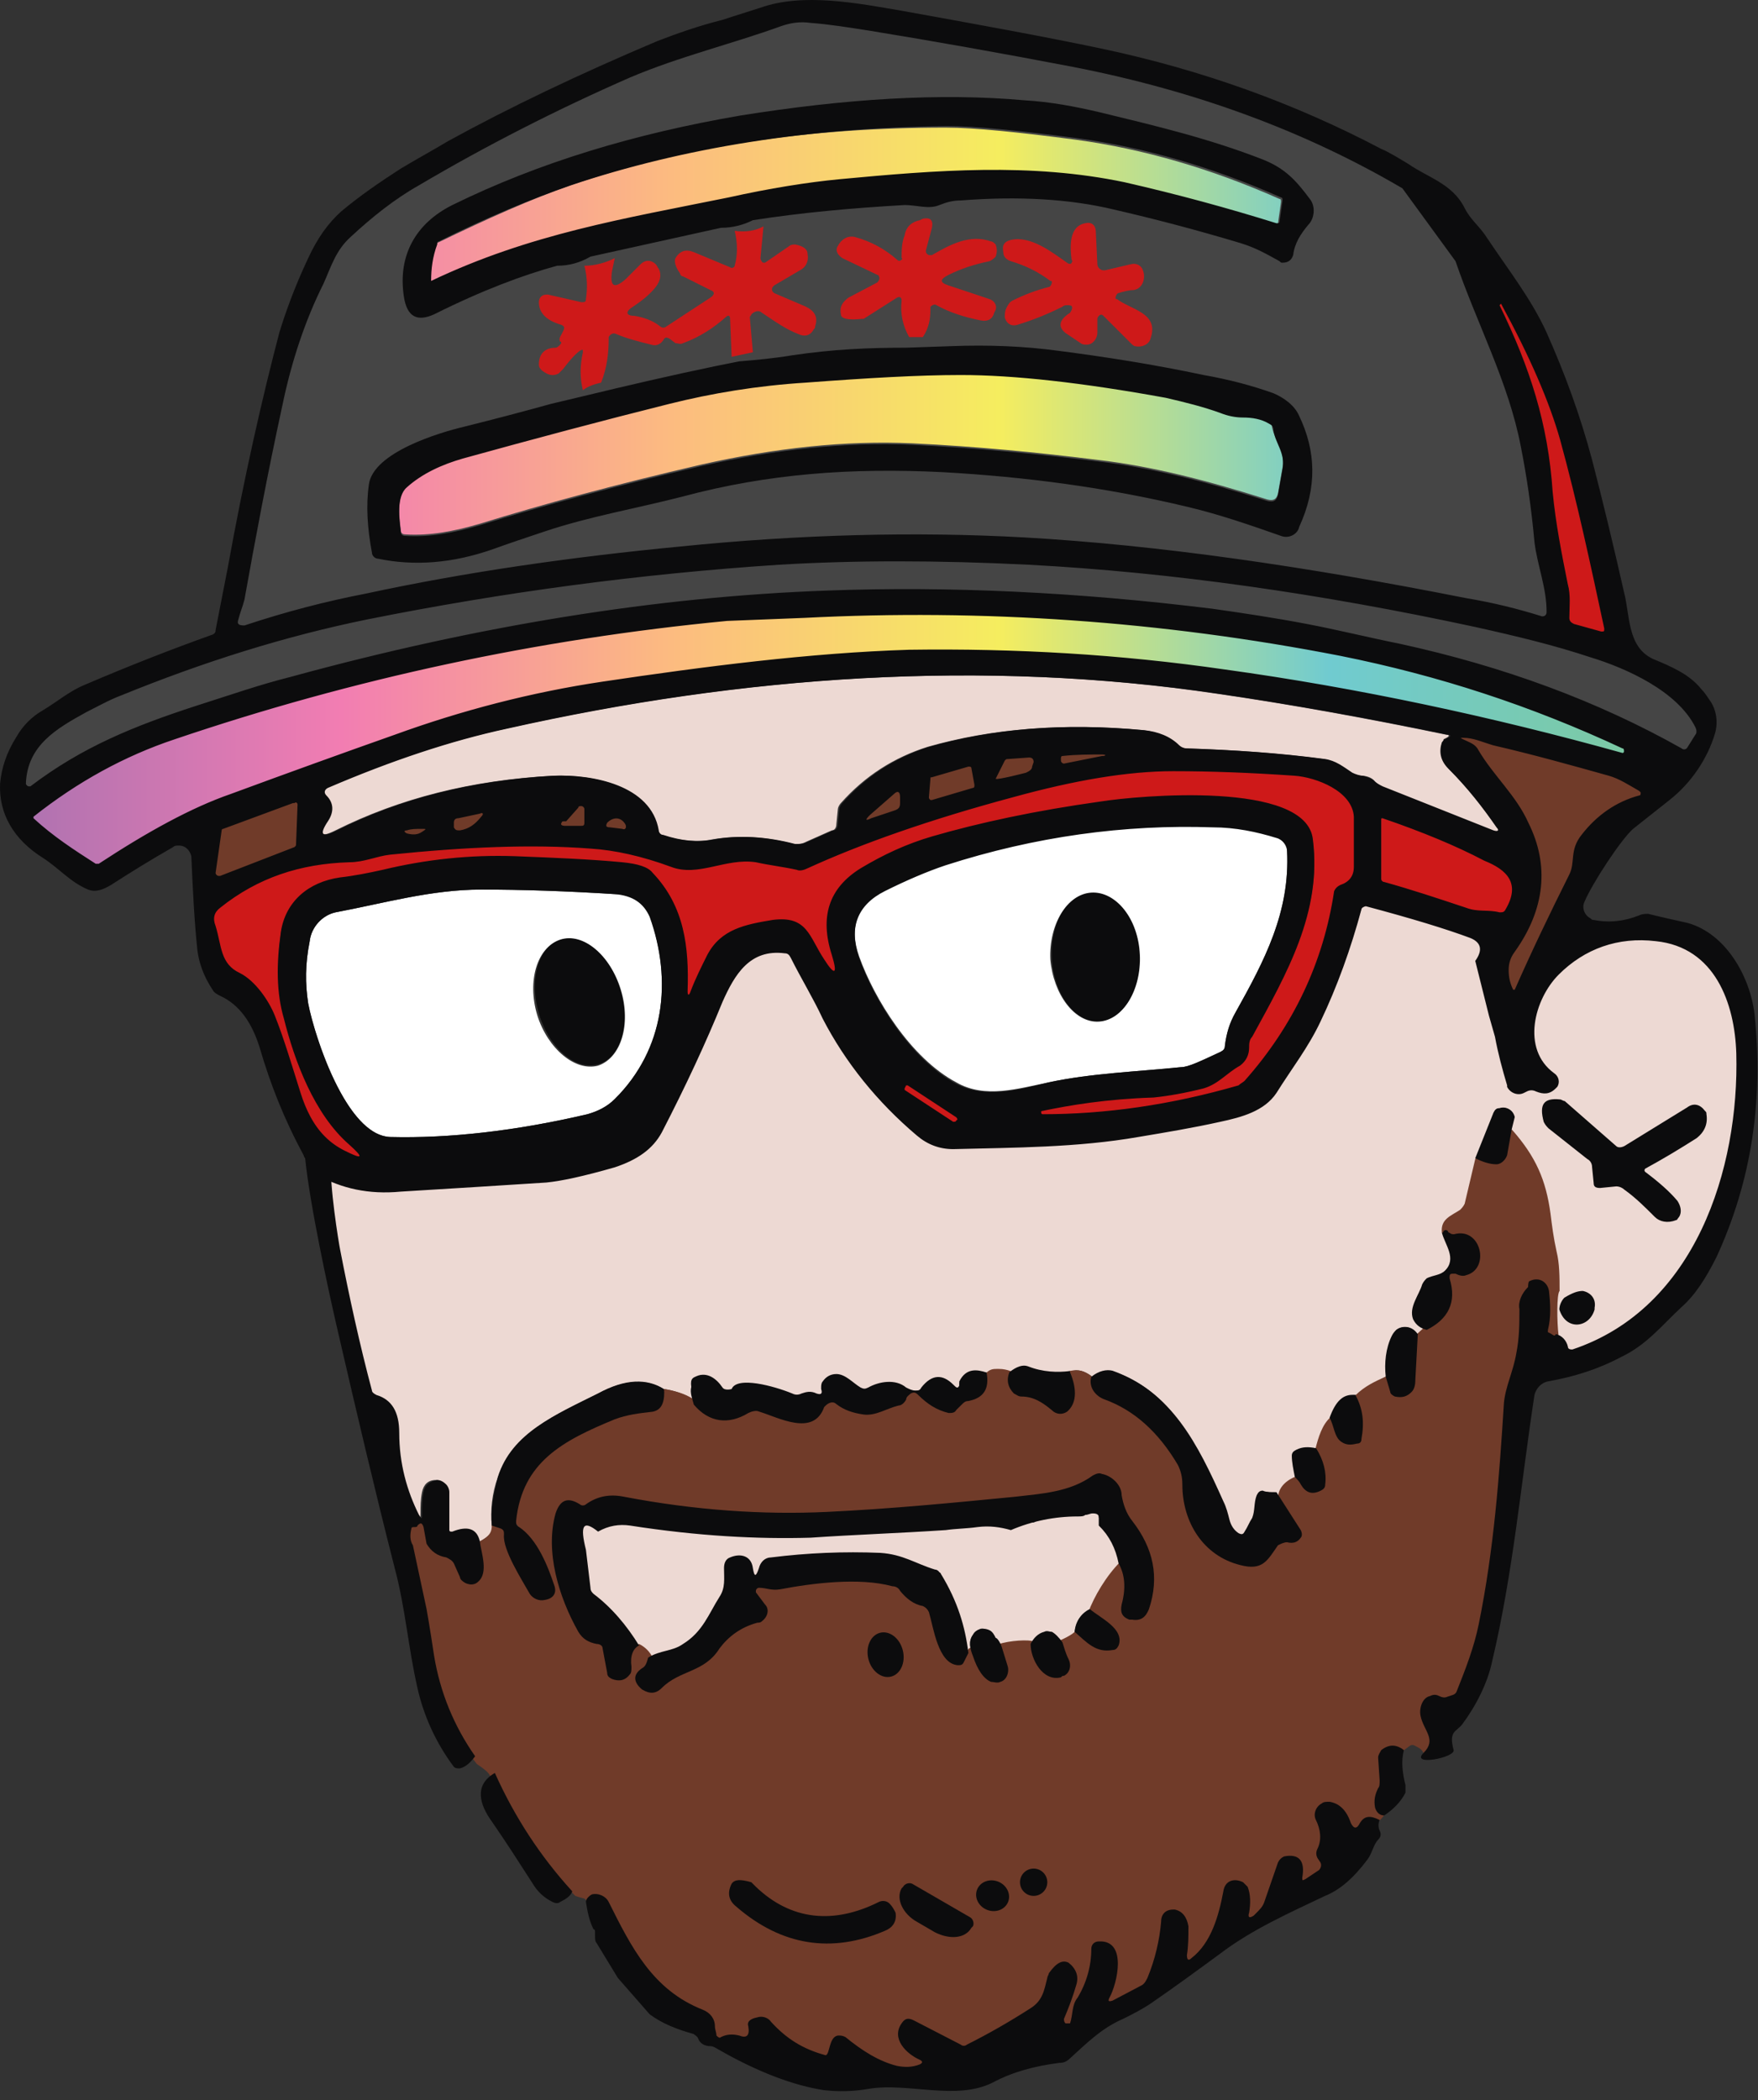 <?xml version="1.0" encoding="UTF-8" standalone="no"?>
<!DOCTYPE svg PUBLIC "-//W3C//DTD SVG 1.1//EN" "http://www.w3.org/Graphics/SVG/1.1/DTD/svg11.dtd">
<svg width="100%" height="100%" viewBox="0 0 108 129" version="1.1" xmlns="http://www.w3.org/2000/svg" xmlns:xlink="http://www.w3.org/1999/xlink" xml:space="preserve" xmlns:serif="http://www.serif.com/" style="fill-rule:evenodd;clip-rule:evenodd;stroke-linejoin:round;stroke-miterlimit:2;">
    <rect x="0" y="0" width="108" height="129" fill="#333333" stroke="none"/>
    <g transform="matrix(1,0,0,1,-17.01,-7.452)">
        <g id="Face">
            <g transform="matrix(1,0,0,1,117.431,86.15)">
                <path d="M-9.384,-19.789C-10.036,-19.323 -8.947,-18.68 -8.854,-17.375C-8.761,-16.536 -8.365,-15.459 -8.365,-15.086C-8.178,-14.06 -7.766,-13.29 -7.486,-12.357C-7.393,-11.985 -7.367,-11.739 -6.994,-11.925L-6.665,-11.862C-6.478,-11.955 -6.292,-11.973 -6.106,-11.88C-5.639,-11.693 -5.489,-11.527 -5.116,-11.9C-4.837,-12.086 -4.79,-12.258 -4.976,-12.444L-5.129,-12.655C-7.181,-14.147 -6.365,-17.728 -4.873,-19.22C-3.288,-20.805 -0.89,-21.476 1.441,-21.197C5.077,-20.824 6.439,-17.154 6.532,-14.077C6.718,-6.992 4.024,1.996 -3.434,4.513C-3.585,4.745 -4.471,4.375 -4.471,4.189C-4.564,3.816 -4.508,3.84 -4.881,3.653C-4.974,3 -5.251,2.147 -4.971,1.774C-4.996,0.131 -4.961,-0.513 -5.054,-1.259C-5.241,-2.098 -5.484,-2.631 -5.577,-3.377C-5.857,-5.521 -5.999,-7.722 -7.584,-9.307L-7.47,-10.125C-7.523,-10.276 -7.416,-10.33 -7.602,-10.424C-7.788,-10.61 -8.006,-10.705 -8.286,-10.612C-8.472,-10.612 -8.545,-10.564 -8.638,-10.377L-9.636,-7.812L-9.72,-7.555L-10.194,-5.109C-10.194,-4.922 -10.233,-4.61 -10.419,-4.517C-10.76,-4.103 -11.146,-4.32 -11.561,-3.42C-11.374,-2.674 -10.763,-1.504 -11.509,-0.758C-11.882,-0.386 -12.127,-0.338 -12.5,-0.151C-12.687,-0.058 -12.874,-0.053 -12.874,0.134C-13.154,0.786 -13.772,1.49 -13.492,2.143C-13.399,2.516 -13.239,2.61 -12.773,2.704C-12.773,2.89 -12.96,3.077 -13.239,3.356C-13.612,2.89 -13.985,2.704 -14.451,2.89C-14.638,2.983 -14.731,3.077 -14.731,3.263C-15.011,4.102 -15.104,4.941 -15.104,5.78C-15.757,6.06 -16.316,6.433 -16.876,6.993C-17.621,6.899 -18.181,7.365 -18.461,8.298C-19.02,8.578 -19.261,9.713 -19.447,10.366C-19.913,10.272 -19.989,10.226 -20.362,10.413C-20.549,10.506 -20.728,10.526 -20.821,10.713C-20.821,11.086 -20.92,11.504 -20.733,11.97C-21.386,12.343 -21.752,12.736 -21.845,13.295C-22.125,13.295 -22.376,12.866 -22.656,12.96C-22.843,13.053 -22.936,13.146 -23.029,13.239C-23.216,13.705 -23.122,14.172 -23.309,14.638C-23.402,14.917 -23.588,15.197 -23.775,15.477C-23.868,15.663 -23.998,15.814 -24.185,15.721C-24.558,15.535 -24.878,15.301 -24.878,14.928C-24.972,14.555 -25.156,14.124 -25.342,13.751C-26.927,10.208 -28.25,6.899 -31.886,5.594C-32.353,5.408 -32.726,5.594 -33.192,5.967C-33.658,5.594 -34.031,5.408 -34.497,5.501C-35.336,5.687 -36.197,5.673 -37.13,5.3C-37.409,5.207 -37.713,5.346 -38.179,5.719C-38.179,5.719 -38.909,5.513 -39.002,5.607C-39.189,5.7 -39.362,5.356 -39.642,5.636C-40.202,5.543 -40.745,5.807 -41.211,5.993C-41.398,6.086 -41.398,6.179 -41.491,6.273L-41.491,6.366C-41.491,6.646 -41.677,6.646 -41.864,6.459C-42.516,5.807 -43.041,5.805 -43.694,6.644C-43.787,6.737 -44.155,6.743 -44.249,6.743C-44.435,6.743 -44.641,6.625 -44.827,6.532C-45.48,6.065 -46.454,6.261 -47.107,6.634C-47.293,6.727 -47.387,6.727 -47.573,6.634C-48.039,6.354 -48.509,5.864 -49.069,5.864C-49.442,5.864 -49.517,5.85 -49.703,6.13C-49.796,6.223 -49.796,6.409 -49.796,6.503L-49.796,6.596C-49.703,6.876 -50.056,7.119 -50.336,7.026C-50.616,6.932 -50.938,6.964 -51.311,7.058C-51.498,7.151 -51.892,7.093 -52.079,7C-53.198,6.44 -54.501,5.818 -55.526,6.844C-55.713,7.03 -55.899,6.937 -56.086,6.844L-56.086,6.751C-56.458,6.191 -56.967,5.501 -57.619,5.874C-57.806,5.967 -57.899,6.06 -57.899,6.247C-57.992,6.62 -57.899,6.899 -57.806,7.272C-58.458,6.899 -59.018,6.713 -59.67,6.62C-60.696,5.967 -62.095,6.06 -63.68,6.899C-66.29,8.205 -68.901,9.323 -69.833,12.027C-70.206,13.053 -70.299,14.078 -70.206,15.011C-70.02,15.29 -70.299,15.663 -71.045,16.036C-71.232,15.197 -71.791,15.011 -72.723,15.477C-72.817,15.477 -72.817,15.477 -72.91,15.384L-72.91,12.96C-72.91,12.773 -73.003,12.587 -73.096,12.493C-73.283,12.307 -73.469,12.214 -73.656,12.214C-74.122,12.214 -74.402,12.493 -74.495,12.96C-74.588,13.426 -74.588,13.799 -74.588,14.265C-74.588,14.545 -74.588,14.638 -74.775,14.358C-75.52,12.866 -75.893,11.281 -75.987,9.323C-75.987,8.018 -76.453,7.272 -77.385,6.993C-77.478,6.993 -77.572,6.899 -77.665,6.713C-78.411,3.823 -79.063,0.932 -79.623,-1.958C-79.716,-2.424 -80.369,-3.263 -80.275,-4.755C-80.182,-5.781 -79.996,-6.247 -81.021,-6.06L-80.928,-6.62C-79.436,-5.781 -77.758,-5.408 -75.8,-5.594C-72.723,-5.781 -69.74,-5.967 -66.85,-6.154C-65.917,-6.247 -64.612,-6.527 -62.654,-7.086C-61.255,-7.552 -60.323,-8.205 -59.764,-9.23C-58.272,-12.121 -57.06,-14.731 -56.034,-17.249C-55.288,-18.927 -54.356,-20.512 -52.212,-20.232C-52.025,-20.232 -51.932,-20.139 -51.839,-19.952C-51.186,-18.647 -50.44,-17.435 -49.881,-16.223C-48.482,-13.519 -46.524,-11.095 -44.1,-9.044C-43.448,-8.485 -42.702,-8.205 -41.863,-8.205C-38.133,-8.298 -34.217,-8.298 -30.488,-8.951C-28.81,-9.23 -27.131,-9.51 -25.453,-9.883C-24.148,-10.163 -22.749,-10.536 -22.003,-11.655C-21.071,-13.146 -20.046,-14.452 -19.3,-16.037C-18.274,-18.181 -17.435,-20.512 -16.782,-22.936C-16.782,-23.122 -16.689,-23.122 -16.503,-23.122C-13.706,-22.377 -11.561,-21.724 -10.069,-21.164C-9.324,-20.792 -8.824,-20.348 -9.384,-19.789Z" style="fill:rgb(237,217,211);fill-rule:nonzero;"/>
            </g>
            <g id="Mouth" transform="matrix(1,0,0,1,84.519,108.34)">
                <path d="M0,-7.179L0,-7.645C-0.093,-7.738 0.392,-8.719 -1.1,-8.159L-3.279,-7.861C-3.559,-7.861 -3.729,-7.459 -4.009,-7.365L-4.809,-7.453C-5.182,-7.36 -5.525,-7.456 -5.991,-7.55C-6.457,-7.643 -6.964,-7.619 -7.523,-7.526C-8.176,-7.432 -8.869,-7.429 -9.522,-7.336C-12.319,-7.15 -15.158,-6.959 -17.862,-6.773C-21.125,-6.68 -24.236,-6.882 -28.432,-7.535C-29.085,-7.628 -30.064,-7.79 -30.717,-7.417L-32.121,-7.445L-31.327,-3.263C-31.327,-3.077 -31.234,-2.983 -31.141,-2.89C-30.022,-2.051 -29.089,-0.932 -28.343,0.28C-27.971,0.466 -27.691,0.746 -27.504,1.119C-26.758,0.653 -26.013,0.746 -25.36,0.28C-24.148,-0.466 -23.775,-1.585 -23.122,-2.61C-22.749,-3.17 -22.843,-3.729 -22.843,-4.382C-22.843,-4.662 -22.749,-4.941 -22.47,-5.035C-21.817,-5.314 -21.435,-4.927 -21.342,-4.181C-21.249,-3.622 -20.885,-3.823 -20.698,-4.382C-20.605,-4.755 -20.325,-5.035 -19.952,-5.035C-17.715,-5.314 -15.477,-5.408 -13.146,-5.314C-11.748,-5.221 -11.002,-4.662 -9.79,-4.289C-9.603,-4.289 -9.8,-3.882 -9.707,-3.789C-9.054,-2.297 -8.298,-0.932 -8.111,0.653C-8.205,0.653 -8.205,0.746 -8.111,0.839C-8.111,0.932 -8.018,0.932 -8.018,0.932C-7.925,0.932 -7.832,0.932 -7.738,0.839C-7.925,0.373 -8.018,-0.093 -7.738,-0.466C-7.645,-0.653 -7.459,-0.746 -7.272,-0.839C-6.899,-0.932 -6.615,-0.503 -6.429,-0.13C-6.336,0.057 -6.06,0 -5.874,0.28C-5.314,0 -4.535,0.036 -3.976,0.129C-3.789,-0.244 -3.615,-0.209 -3.242,-0.302C-3.056,-0.395 -2.897,-0.385 -2.803,-0.292C-2.524,-0.105 -2.424,-0.28 -2.238,0C-1.958,-0.093 -1.678,-0.28 -1.492,-0.559C-1.492,-1.212 -1.119,-1.771 -0.559,-1.958C-0.186,-2.983 0.669,-3.974 1.508,-4.813C1.322,-5.838 0.653,-6.526 0,-7.179" style="fill:rgb(237,217,211);fill-rule:nonzero;"/>
            </g>
            <g transform="matrix(1,0,0,1,105.683,54.078)">
                <path d="M0,-0.933C-0.186,-0.374 -0.093,0.186 0.373,0.652C1.585,1.864 2.517,3.076 3.356,4.288C3.543,4.475 3.45,4.568 3.17,4.475L-3.636,1.771C-3.823,1.678 -4.009,1.584 -4.196,1.398C-4.382,1.118 -4.755,1.025 -5.035,1.025C-5.221,1.025 -5.501,0.932 -5.687,0.838C-6.247,0.466 -6.713,0.093 -7.366,-0.001C-10.163,-0.374 -12.96,-0.56 -15.85,-0.653C-16.036,-0.653 -16.223,-0.747 -16.316,-0.84C-16.876,-1.399 -17.621,-1.679 -18.461,-1.772C-23.402,-2.238 -27.784,-1.865 -31.7,-0.747C-33.751,-0.094 -35.523,1.025 -37.014,2.703C-37.108,2.796 -37.201,2.983 -37.201,3.076L-37.294,4.008C-37.294,4.195 -37.387,4.381 -37.574,4.381L-39.252,5.127C-39.438,5.221 -39.625,5.221 -39.905,5.221C-41.676,4.754 -43.354,4.661 -44.939,4.941C-45.872,5.127 -46.897,5.034 -48.016,4.661C-48.202,4.661 -48.296,4.475 -48.296,4.381C-48.762,1.584 -52.398,0.932 -54.729,1.025C-59.764,1.305 -64.146,2.423 -68.062,4.381C-68.994,4.848 -69.18,4.661 -68.621,3.822C-68.248,3.263 -68.248,2.703 -68.714,2.237C-68.901,2.051 -68.807,1.864 -68.621,1.771C-64.705,0.093 -61.069,-1.119 -57.619,-1.865C-43.075,-5.129 -28.343,-6.154 -13.892,-4.01C-9.417,-3.357 -4.755,-2.518 0.186,-1.492C0.373,-1.492 0.373,-1.399 0.186,-1.306L0,-1.213C0.093,-1.026 0.093,-1.026 0,-0.933" style="fill:rgb(237,217,211);fill-rule:nonzero;"/>
            </g>
        </g>
        <g id="Beard" transform="matrix(1,0,0,1,76.594,86.337)">
            <path d="M-4.848,24.055C-4.289,23.961 -4.009,23.216 -4.196,22.563C-4.382,21.817 -4.941,21.351 -5.501,21.537C-6.06,21.631 -6.34,22.376 -6.154,23.029C-5.967,23.775 -5.408,24.241 -4.848,24.055M-20.325,22.097C-19.952,22.283 -19.673,22.563 -19.486,22.936C-19.579,23.309 -19.766,23.495 -19.859,23.588C-20.418,23.961 -20.418,24.428 -19.859,24.894C-19.486,25.267 -19.031,24.54 -18.658,24.074C-17.539,22.955 -16.526,23.273 -15.5,21.781C-15.034,21.036 -14.403,20.618 -13.377,20.338C-13.004,20.245 -13.694,19.709 -13.694,19.615L-13.3,18.344C-11.763,18.068 -11.62,18.333 -11.154,18.24C-9.103,17.867 -6.713,17.994 -4.662,18.461C-4.475,18.554 -4.289,18.647 -4.196,18.74C-3.823,19.206 -3.356,19.579 -2.797,19.673C-2.611,19.673 -2.517,19.859 -2.424,20.046C-2.144,20.978 -1.865,23.216 -0.653,23.309C-0.466,23.309 -0.59,23.104 -0.497,23.01C-0.497,23.01 -0.06,22.253 0.033,22.346C0.033,22.44 0.493,22.611 0.586,22.517C0.866,23.356 1.026,24.148 1.492,24.334C1.865,24.521 1.91,24.239 2.096,23.866C2.19,23.68 1.894,23.541 1.8,23.355L1.493,22.217C2.053,21.937 3.263,21.817 3.823,21.91C3.823,22.843 4.569,24.241 5.687,23.961C6.06,23.868 5.829,22.963 5.736,22.87C5.549,22.497 5.355,22.357 5.262,21.984C5.541,21.891 6.34,21.537 6.526,21.258C7.272,21.817 7.528,22.416 8.553,22.229C8.46,21.555 8.796,22.066 8.889,21.88C9.262,20.854 7.911,20.748 7.259,20.189C7.632,19.163 8.391,17.901 9.23,17.062C9.603,17.715 9.966,18.615 9.687,19.547C9.594,20.013 9.417,20.232 9.883,20.418L10.069,20.418C10.629,20.418 10.569,19.946 10.755,19.48C11.314,17.615 10.913,16.296 9.701,14.618C9.328,14.152 9.142,13.593 9.049,13.033C8.956,12.381 8.809,12.441 8.25,12.255C8.063,12.255 7.877,12.255 7.69,12.348C6.385,13.28 4.679,13.227 3.094,13.413C-0.728,13.786 -4.756,14.084 -8.672,14.364C-12.588,14.55 -16.83,14.346 -21.212,13.506C-22.051,13.32 -22.388,13.236 -23.134,13.703C-23.227,13.796 -23.779,14.583 -24.057,13.88C-24.38,13.061 -24.97,13.647 -25.157,14.486C-25.903,16.817 -25.173,19.02 -23.961,21.164C-23.682,21.631 -23.309,21.817 -22.843,21.91C-22.656,21.91 -22.563,22.003 -22.47,22.19L-22.19,23.682C-22.19,23.868 -22.003,23.961 -21.91,24.055C-21.444,24.241 -21.423,23.974 -21.143,23.601C-21.05,23.508 -21.081,23.34 -21.081,23.154C-21.268,22.594 -20.698,22.376 -20.325,22.097M33.285,-9.51C34.777,-7.832 35.388,-6.394 35.668,-4.343C35.761,-3.597 35.854,-2.851 36.041,-2.012C36.227,-1.266 36.227,-0.427 36.227,0.412C36.041,0.599 36.065,2.347 36.159,3.093C36.065,3.279 35.696,3.288 35.51,3.195C35.323,3.102 35.336,2.984 35.336,2.797C35.523,2.051 35.523,1.305 35.429,0.466C35.336,-0.093 35.056,-0.28 34.497,-0C34.404,-0 34.31,0.093 34.31,0.186C33.938,0.559 33.751,0.932 33.844,1.399C33.844,2.331 33.844,3.17 33.658,4.102C33.471,5.221 33.285,6.247 33.192,7.272C32.912,11.748 32.259,16.223 31.327,20.791C31.047,22.19 30.581,23.588 30.022,24.987C29.928,25.173 29.835,25.267 29.555,25.36C29.369,25.453 29.106,25.405 28.903,25.36C28.427,25.255 28.068,25.257 27.881,25.723C27.788,25.91 27.691,26.199 27.784,26.386C27.971,27.318 28.716,27.97 27.877,28.81C27.784,28.623 27.691,28.53 27.504,28.437C27.318,28.343 27.225,28.25 27.038,28.343C26.945,28.437 26.553,28.637 26.459,28.917C25.993,28.45 25.733,28.343 25.267,28.81C25.173,28.903 25.28,29.081 25.28,29.268L25.296,30.691C25.296,30.878 25.173,30.954 25.08,31.14C24.894,31.513 25.449,31.887 25.542,32.26C25.635,32.539 25.089,33.087 24.903,33.087C24.343,32.807 24.334,32.725 24.148,33.098C23.961,33.471 23.516,34.455 23.329,34.082C23.05,33.337 22.728,32.22 22.168,32.127C21.702,32.127 21.444,32.073 21.444,32.539C21.444,32.725 21.444,32.819 21.537,33.005C21.817,33.565 21.91,34.217 21.631,34.777C21.537,34.963 21.537,35.15 21.631,35.336L21.817,35.616C21.91,35.802 21.817,35.989 21.724,36.082L20.885,36.641C20.698,36.735 20.089,37.348 20.089,37.161C20.276,36.136 20.512,35.056 19.579,35.243C19.393,35.243 19.206,35.429 19.206,35.616L18.367,38.04C18.274,38.32 18.088,38.506 17.901,38.693L17.715,38.879C17.435,39.065 16.643,39.552 16.736,39.273C16.829,38.713 17.041,38.342 16.855,37.876C16.855,37.689 16.741,36.821 16.555,36.821C15.996,36.541 15.943,36.735 15.85,37.387C15.57,38.972 15.104,40.557 13.892,41.49C13.612,41.676 12.952,42.178 13.045,41.898C13.139,41.339 13.047,40.485 13.047,39.926C13.047,39.459 13.156,39.302 12.689,39.209C12.223,39.209 12.027,38.786 12.027,39.252C11.934,40.371 11.654,41.49 11.188,42.702C11.095,42.888 11.002,43.075 10.815,43.168L8.886,44.853C8.699,44.946 7.983,44.348 8.076,44.069C8.543,43.23 9.879,40.651 8.108,40.744C7.828,40.744 7.739,40.65 7.739,40.93C7.739,41.956 7.366,42.981 6.899,43.914C6.62,44.473 6.62,44.939 6.433,45.499L6.346,45.977L5.982,46.02C5.888,46.02 5.229,45.736 5.229,45.643C5.509,44.991 5.566,44.168 5.846,43.515C6.032,42.956 6.713,42.235 6.247,41.863C5.967,41.583 5.501,41.863 5.035,42.515C4.941,42.608 4.941,42.702 4.941,42.795C4.755,43.541 4.662,44.193 3.916,44.66C2.611,45.499 1.305,46.151 0,46.897C-0.093,46.99 -0.323,47.482 -0.416,47.389L-3.263,45.405C-3.543,45.219 -3.823,45.312 -4.009,45.592C-4.662,46.524 -2.589,47.331 -1.75,47.704C-1.564,47.797 -2.704,48.016 -2.89,48.109C-3.356,48.296 -3.823,48.389 -4.289,48.202C-5.408,47.83 -6.433,47.27 -7.459,46.431C-7.552,46.338 -7.739,46.338 -7.925,46.338C-8.484,46.431 -8.764,46.897 -8.671,47.643C-9.976,47.27 -11.095,46.617 -12.027,45.592C-12.214,45.312 -12.587,45.219 -12.866,45.312C-13.333,45.405 -13.519,45.592 -13.426,45.872C-13.333,46.338 -13.519,46.524 -13.985,46.431C-14.358,46.338 -14.613,46.64 -14.893,46.826C-14.986,46.92 -15.291,46.524 -15.384,46.431C-15.477,46.245 -16.044,46.247 -16.044,46.061C-16.044,45.594 -15.757,45.033 -16.223,44.846C-19.3,43.634 -21.028,41.333 -22.333,38.536C-22.52,38.163 -22.563,37.667 -23.029,37.76C-23.309,37.853 -23.402,37.947 -23.402,38.226C-23.682,37.574 -23.529,37.832 -24.241,37.574C-26.292,35.429 -28.27,33.56 -29.389,30.856C-29.389,30.204 -29.383,30.085 -30.301,29.462C-31.7,27.598 -32.825,25.716 -33.105,23.479C-33.384,21.614 -33.599,20.478 -33.599,20.478C-33.879,19.173 -34.287,16.165 -34.567,14.86C-34.194,14.86 -33.794,14.745 -33.608,14.558C-33.328,15.024 -32.363,16.801 -31.897,16.894C-31.71,16.894 -31.556,17.313 -31.463,17.499L-31.129,18.188C-30.942,18.561 -30.639,18.273 -30.385,18.33C-30.294,18.35 -30.186,18.142 -30.137,18.063C-29.74,17.423 -29.991,16.673 -30.178,15.834C-29.432,15.461 -29.365,15.158 -29.373,14.777L-28.626,15.036C-28.44,15.129 -28.343,15.477 -28.437,15.663C-28.53,16.596 -26.386,15.943 -27.504,15.197C-27.598,15.104 -28.174,14.328 -28.174,14.141C-27.801,10.505 -25.06,9.076 -21.89,7.771C-21.144,7.398 -20.305,7.81 -19.466,7.716C-18.999,7.623 -18.82,7.176 -18.82,6.43C-18.39,6.492 -17.69,6.659 -17.234,6.917C-16.998,7.05 -16.849,7.125 -16.626,7.22C-15.694,8.339 -14.799,8.614 -13.587,7.868C-13.401,7.775 -13.214,7.775 -12.934,7.775C-11.629,8.148 -9.616,9.323 -8.963,7.458C-8.87,7.179 -8.59,7.086 -8.404,7.179C-8.311,7.179 -8.311,7.179 -8.311,7.272C-7.845,7.645 -7.113,7.937 -6.46,7.937C-5.715,8.03 -5.16,7.627 -4.414,7.44C-4.228,7.347 -4.041,7.254 -3.948,7.067C-3.855,6.881 -3.761,6.788 -3.668,6.694C-3.482,6.601 -3.244,6.553 -3.151,6.74C-2.592,7.392 -1.939,7.765 -1.286,7.858C-1.1,7.858 -0.913,7.858 -0.82,7.672L-0.514,7.178C-0.421,7.085 -0.234,6.992 -0.141,6.992C0.791,6.805 1.181,6.387 0.995,5.455C1.274,5.175 1.488,5.206 1.767,5.203C2.35,5.197 2.767,5.464 2.767,5.464C2.581,5.93 2.351,6.189 2.724,6.562C2.817,6.656 3.004,6.749 3.19,6.749C3.936,6.842 4.596,7.163 5.062,7.629C5.342,7.909 5.715,7.909 5.994,7.722C6.554,7.256 6.551,6.463 6.085,5.344C6.458,5.251 6.886,5.196 7.516,5.683C7.33,6.243 7.939,6.969 8.506,7.128C10.854,7.789 11.821,9.22 13.033,11.271C13.22,11.644 13.188,12.223 13.243,12.686C13.52,15.014 14.72,16.185 16.785,17.09C18.111,17.671 18.114,16.695 18.894,16.011C19.214,15.43 19.748,16.024 20.308,15.383L18.927,13.146C18.927,12.587 19.3,12.121 19.952,11.841C20.139,11.934 20.332,12.022 20.425,12.208C20.705,12.674 20.927,12.812 21.393,12.532C21.58,12.439 21.659,12.359 21.659,12.173C21.752,11.427 21.705,11.137 21.226,10.122C21.412,9.376 21.648,8.628 22.142,8.182C22.422,8.648 22.631,9.233 23.004,9.512C23.284,9.699 23.259,9.709 23.632,9.616C23.819,9.522 23.807,9.259 23.807,9.166C23.994,8.234 24.147,7.667 23.681,6.828C24.241,6.269 24.908,5.955 25.561,5.675L25.984,6.555C26.078,6.742 26.172,6.847 26.264,6.835C26.644,6.787 26.669,6.737 26.968,6.597C27.154,6.411 27.154,6.131 27.154,5.758C27.061,4.919 27.159,4.071 27.252,3.232C27.625,2.952 29.742,1.119 29.462,-0.373C29.462,-0.559 29.417,-0.727 29.604,-0.727L29.8,-0.741C29.987,-0.647 30.161,-0.694 30.348,-0.694C31.839,-1.067 31.458,-3.367 29.78,-2.901C29.687,-2.901 29.298,-3.073 29.298,-3.073C29.205,-3.166 29.211,-3.306 29.117,-3.119C29.117,-3.026 28.996,-3.17 28.996,-3.17C28.903,-4.009 29.556,-4.196 30.115,-4.569C30.208,-4.662 30.301,-4.755 30.395,-4.941L31.054,-7.729C31.534,-7.607 31.978,-7.422 32.351,-7.422C32.63,-7.422 32.819,-7.521 32.912,-7.894L33.285,-9.51Z" style="fill:rgb(112,59,41);fill-rule:nonzero;"/>
            <clipPath id="_clip1">
                <path d="M-4.848,24.055C-4.289,23.961 -4.009,23.216 -4.196,22.563C-4.382,21.817 -4.941,21.351 -5.501,21.537C-6.06,21.631 -6.34,22.376 -6.154,23.029C-5.967,23.775 -5.408,24.241 -4.848,24.055M-20.325,22.097C-19.952,22.283 -19.673,22.563 -19.486,22.936C-19.579,23.309 -19.766,23.495 -19.859,23.588C-20.418,23.961 -20.418,24.428 -19.859,24.894C-19.486,25.267 -19.031,24.54 -18.658,24.074C-17.539,22.955 -16.526,23.273 -15.5,21.781C-15.034,21.036 -14.403,20.618 -13.377,20.338C-13.004,20.245 -13.694,19.709 -13.694,19.615L-13.3,18.344C-11.763,18.068 -11.62,18.333 -11.154,18.24C-9.103,17.867 -6.713,17.994 -4.662,18.461C-4.475,18.554 -4.289,18.647 -4.196,18.74C-3.823,19.206 -3.356,19.579 -2.797,19.673C-2.611,19.673 -2.517,19.859 -2.424,20.046C-2.144,20.978 -1.865,23.216 -0.653,23.309C-0.466,23.309 -0.59,23.104 -0.497,23.01C-0.497,23.01 -0.06,22.253 0.033,22.346C0.033,22.44 0.493,22.611 0.586,22.517C0.866,23.356 1.026,24.148 1.492,24.334C1.865,24.521 1.91,24.239 2.096,23.866C2.19,23.68 1.894,23.541 1.8,23.355L1.493,22.217C2.053,21.937 3.263,21.817 3.823,21.91C3.823,22.843 4.569,24.241 5.687,23.961C6.06,23.868 5.829,22.963 5.736,22.87C5.549,22.497 5.355,22.357 5.262,21.984C5.541,21.891 6.34,21.537 6.526,21.258C7.272,21.817 7.528,22.416 8.553,22.229C8.46,21.555 8.796,22.066 8.889,21.88C9.262,20.854 7.911,20.748 7.259,20.189C7.632,19.163 8.391,17.901 9.23,17.062C9.603,17.715 9.966,18.615 9.687,19.547C9.594,20.013 9.417,20.232 9.883,20.418L10.069,20.418C10.629,20.418 10.569,19.946 10.755,19.48C11.314,17.615 10.913,16.296 9.701,14.618C9.328,14.152 9.142,13.593 9.049,13.033C8.956,12.381 8.809,12.441 8.25,12.255C8.063,12.255 7.877,12.255 7.69,12.348C6.385,13.28 4.679,13.227 3.094,13.413C-0.728,13.786 -4.756,14.084 -8.672,14.364C-12.588,14.55 -16.83,14.346 -21.212,13.506C-22.051,13.32 -22.388,13.236 -23.134,13.703C-23.227,13.796 -23.779,14.583 -24.057,13.88C-24.38,13.061 -24.97,13.647 -25.157,14.486C-25.903,16.817 -25.173,19.02 -23.961,21.164C-23.682,21.631 -23.309,21.817 -22.843,21.91C-22.656,21.91 -22.563,22.003 -22.47,22.19L-22.19,23.682C-22.19,23.868 -22.003,23.961 -21.91,24.055C-21.444,24.241 -21.423,23.974 -21.143,23.601C-21.05,23.508 -21.081,23.34 -21.081,23.154C-21.268,22.594 -20.698,22.376 -20.325,22.097M33.285,-9.51C34.777,-7.832 35.388,-6.394 35.668,-4.343C35.761,-3.597 35.854,-2.851 36.041,-2.012C36.227,-1.266 36.227,-0.427 36.227,0.412C36.041,0.599 36.065,2.347 36.159,3.093C36.065,3.279 35.696,3.288 35.51,3.195C35.323,3.102 35.336,2.984 35.336,2.797C35.523,2.051 35.523,1.305 35.429,0.466C35.336,-0.093 35.056,-0.28 34.497,-0C34.404,-0 34.31,0.093 34.31,0.186C33.938,0.559 33.751,0.932 33.844,1.399C33.844,2.331 33.844,3.17 33.658,4.102C33.471,5.221 33.285,6.247 33.192,7.272C32.912,11.748 32.259,16.223 31.327,20.791C31.047,22.19 30.581,23.588 30.022,24.987C29.928,25.173 29.835,25.267 29.555,25.36C29.369,25.453 29.106,25.405 28.903,25.36C28.427,25.255 28.068,25.257 27.881,25.723C27.788,25.91 27.691,26.199 27.784,26.386C27.971,27.318 28.716,27.97 27.877,28.81C27.784,28.623 27.691,28.53 27.504,28.437C27.318,28.343 27.225,28.25 27.038,28.343C26.945,28.437 26.553,28.637 26.459,28.917C25.993,28.45 25.733,28.343 25.267,28.81C25.173,28.903 25.28,29.081 25.28,29.268L25.296,30.691C25.296,30.878 25.173,30.954 25.08,31.14C24.894,31.513 25.449,31.887 25.542,32.26C25.635,32.539 25.089,33.087 24.903,33.087C24.343,32.807 24.334,32.725 24.148,33.098C23.961,33.471 23.516,34.455 23.329,34.082C23.05,33.337 22.728,32.22 22.168,32.127C21.702,32.127 21.444,32.073 21.444,32.539C21.444,32.725 21.444,32.819 21.537,33.005C21.817,33.565 21.91,34.217 21.631,34.777C21.537,34.963 21.537,35.15 21.631,35.336L21.817,35.616C21.91,35.802 21.817,35.989 21.724,36.082L20.885,36.641C20.698,36.735 20.089,37.348 20.089,37.161C20.276,36.136 20.512,35.056 19.579,35.243C19.393,35.243 19.206,35.429 19.206,35.616L18.367,38.04C18.274,38.32 18.088,38.506 17.901,38.693L17.715,38.879C17.435,39.065 16.643,39.552 16.736,39.273C16.829,38.713 17.041,38.342 16.855,37.876C16.855,37.689 16.741,36.821 16.555,36.821C15.996,36.541 15.943,36.735 15.85,37.387C15.57,38.972 15.104,40.557 13.892,41.49C13.612,41.676 12.952,42.178 13.045,41.898C13.139,41.339 13.047,40.485 13.047,39.926C13.047,39.459 13.156,39.302 12.689,39.209C12.223,39.209 12.027,38.786 12.027,39.252C11.934,40.371 11.654,41.49 11.188,42.702C11.095,42.888 11.002,43.075 10.815,43.168L8.886,44.853C8.699,44.946 7.983,44.348 8.076,44.069C8.543,43.23 9.879,40.651 8.108,40.744C7.828,40.744 7.739,40.65 7.739,40.93C7.739,41.956 7.366,42.981 6.899,43.914C6.62,44.473 6.62,44.939 6.433,45.499L6.346,45.977L5.982,46.02C5.888,46.02 5.229,45.736 5.229,45.643C5.509,44.991 5.566,44.168 5.846,43.515C6.032,42.956 6.713,42.235 6.247,41.863C5.967,41.583 5.501,41.863 5.035,42.515C4.941,42.608 4.941,42.702 4.941,42.795C4.755,43.541 4.662,44.193 3.916,44.66C2.611,45.499 1.305,46.151 0,46.897C-0.093,46.99 -0.323,47.482 -0.416,47.389L-3.263,45.405C-3.543,45.219 -3.823,45.312 -4.009,45.592C-4.662,46.524 -2.589,47.331 -1.75,47.704C-1.564,47.797 -2.704,48.016 -2.89,48.109C-3.356,48.296 -3.823,48.389 -4.289,48.202C-5.408,47.83 -6.433,47.27 -7.459,46.431C-7.552,46.338 -7.739,46.338 -7.925,46.338C-8.484,46.431 -8.764,46.897 -8.671,47.643C-9.976,47.27 -11.095,46.617 -12.027,45.592C-12.214,45.312 -12.587,45.219 -12.866,45.312C-13.333,45.405 -13.519,45.592 -13.426,45.872C-13.333,46.338 -13.519,46.524 -13.985,46.431C-14.358,46.338 -14.613,46.64 -14.893,46.826C-14.986,46.92 -15.291,46.524 -15.384,46.431C-15.477,46.245 -16.044,46.247 -16.044,46.061C-16.044,45.594 -15.757,45.033 -16.223,44.846C-19.3,43.634 -21.028,41.333 -22.333,38.536C-22.52,38.163 -22.563,37.667 -23.029,37.76C-23.309,37.853 -23.402,37.947 -23.402,38.226C-23.682,37.574 -23.529,37.832 -24.241,37.574C-26.292,35.429 -28.27,33.56 -29.389,30.856C-29.389,30.204 -29.383,30.085 -30.301,29.462C-31.7,27.598 -32.825,25.716 -33.105,23.479C-33.384,21.614 -33.599,20.478 -33.599,20.478C-33.879,19.173 -34.287,16.165 -34.567,14.86C-34.194,14.86 -33.794,14.745 -33.608,14.558C-33.328,15.024 -32.363,16.801 -31.897,16.894C-31.71,16.894 -31.556,17.313 -31.463,17.499L-31.129,18.188C-30.942,18.561 -30.639,18.273 -30.385,18.33C-30.294,18.35 -30.186,18.142 -30.137,18.063C-29.74,17.423 -29.991,16.673 -30.178,15.834C-29.432,15.461 -29.365,15.158 -29.373,14.777L-28.626,15.036C-28.44,15.129 -28.343,15.477 -28.437,15.663C-28.53,16.596 -26.386,15.943 -27.504,15.197C-27.598,15.104 -28.174,14.328 -28.174,14.141C-27.801,10.505 -25.06,9.076 -21.89,7.771C-21.144,7.398 -20.305,7.81 -19.466,7.716C-18.999,7.623 -18.82,7.176 -18.82,6.43C-18.39,6.492 -17.69,6.659 -17.234,6.917C-16.998,7.05 -16.849,7.125 -16.626,7.22C-15.694,8.339 -14.799,8.614 -13.587,7.868C-13.401,7.775 -13.214,7.775 -12.934,7.775C-11.629,8.148 -9.616,9.323 -8.963,7.458C-8.87,7.179 -8.59,7.086 -8.404,7.179C-8.311,7.179 -8.311,7.179 -8.311,7.272C-7.845,7.645 -7.113,7.937 -6.46,7.937C-5.715,8.03 -5.16,7.627 -4.414,7.44C-4.228,7.347 -4.041,7.254 -3.948,7.067C-3.855,6.881 -3.761,6.788 -3.668,6.694C-3.482,6.601 -3.244,6.553 -3.151,6.74C-2.592,7.392 -1.939,7.765 -1.286,7.858C-1.1,7.858 -0.913,7.858 -0.82,7.672L-0.514,7.178C-0.421,7.085 -0.234,6.992 -0.141,6.992C0.791,6.805 1.181,6.387 0.995,5.455C1.274,5.175 1.488,5.206 1.767,5.203C2.35,5.197 2.767,5.464 2.767,5.464C2.581,5.93 2.351,6.189 2.724,6.562C2.817,6.656 3.004,6.749 3.19,6.749C3.936,6.842 4.596,7.163 5.062,7.629C5.342,7.909 5.715,7.909 5.994,7.722C6.554,7.256 6.551,6.463 6.085,5.344C6.458,5.251 6.886,5.196 7.516,5.683C7.33,6.243 7.939,6.969 8.506,7.128C10.854,7.789 11.821,9.22 13.033,11.271C13.22,11.644 13.188,12.223 13.243,12.686C13.52,15.014 14.72,16.185 16.785,17.09C18.111,17.671 18.114,16.695 18.894,16.011C19.214,15.43 19.748,16.024 20.308,15.383L18.927,13.146C18.927,12.587 19.3,12.121 19.952,11.841C20.139,11.934 20.332,12.022 20.425,12.208C20.705,12.674 20.927,12.812 21.393,12.532C21.58,12.439 21.659,12.359 21.659,12.173C21.752,11.427 21.705,11.137 21.226,10.122C21.412,9.376 21.648,8.628 22.142,8.182C22.422,8.648 22.631,9.233 23.004,9.512C23.284,9.699 23.259,9.709 23.632,9.616C23.819,9.522 23.807,9.259 23.807,9.166C23.994,8.234 24.147,7.667 23.681,6.828C24.241,6.269 24.908,5.955 25.561,5.675L25.984,6.555C26.078,6.742 26.172,6.847 26.264,6.835C26.644,6.787 26.669,6.737 26.968,6.597C27.154,6.411 27.154,6.131 27.154,5.758C27.061,4.919 27.159,4.071 27.252,3.232C27.625,2.952 29.742,1.119 29.462,-0.373C29.462,-0.559 29.417,-0.727 29.604,-0.727L29.8,-0.741C29.987,-0.647 30.161,-0.694 30.348,-0.694C31.839,-1.067 31.458,-3.367 29.78,-2.901C29.687,-2.901 29.298,-3.073 29.298,-3.073C29.205,-3.166 29.211,-3.306 29.117,-3.119C29.117,-3.026 28.996,-3.17 28.996,-3.17C28.903,-4.009 29.556,-4.196 30.115,-4.569C30.208,-4.662 30.301,-4.755 30.395,-4.941L31.054,-7.729C31.534,-7.607 31.978,-7.422 32.351,-7.422C32.63,-7.422 32.819,-7.521 32.912,-7.894L33.285,-9.51Z" clip-rule="nonzero"/>
            </clipPath>
            <g clip-path="url(#_clip1)">
                <g transform="matrix(1,0,0,1,-22.936,15.477)">
                    <path d="M0,-0.373L-0.746,0.746C-1.119,-0.746 -0.839,-1.119 0,-0.373" style="fill:rgb(112,59,41);fill-rule:nonzero;"/>
                </g>
            </g>
        </g>
        <g id="Hat-Fill" serif:id="Hat Fill">
            <g transform="matrix(1,0,0,1,111.184,13.986)">
                <path d="M1.102,26.758C0.916,24.707 0.126,22.841 -0.247,20.976C-0.993,16.967 -2.951,13.331 -4.256,9.602L-5.938,6.713C-5.938,6.061 -6.87,5.408 -7.429,5.035C-13.303,1.586 -20.016,-0.932 -27.661,-2.424C-32.043,-3.263 -36.941,-4.512 -40.95,-5.164C-42.069,-5.351 -43.281,-5.537 -44.493,-5.63C-45.053,-5.724 -45.705,-5.63 -46.265,-5.444C-49.341,-4.325 -53.25,-3.467 -56.327,-2.162C-60.802,-0.204 -64.724,2.126 -68.92,4.55C-70.412,5.482 -71.515,6.468 -72.82,7.68C-73.659,8.519 -74.145,9.697 -74.705,10.723C-75.823,12.961 -76.791,15.473 -77.351,18.177C-78.283,22.466 -78.859,25.723 -79.512,29.452C-79.605,29.825 -79.824,31.919 -79.918,32.292C-80.011,32.572 -79.918,32.665 -79.638,32.572C-77.121,31.826 -74.331,31.172 -71.907,30.613C-65.847,29.401 -59.32,28.468 -52.608,27.722C-45.242,26.977 -38.19,26.626 -31.477,26.999C-23.273,27.465 -14.1,28.844 -4.217,30.895C-2.539,31.268 -1.047,31.641 0.445,32.014C0.631,32.108 1.338,31.325 1.245,31.046C1.338,29.647 1.288,28.25 1.102,26.758Z" style="fill:rgb(69,69,69);fill-rule:nonzero;"/>
            </g>
            <g transform="matrix(1,0,0,1,29.044,46.992)">
                <path d="M0.265,4.578C-3.464,5.79 -6.993,6.339 -10.163,8.763C-10.256,8.857 -11.167,9.048 -11.167,9.048C-11.074,6.717 -8.634,4.776 -6.77,3.75C-6.024,3.377 -4.533,2.669 -3.787,2.39C1.247,0.338 5.992,-1.058 11.027,-2.083C19.418,-3.761 27.774,-4.752 36.258,-5.312C40.92,-5.591 46.21,-5.61 51.804,-5.331C60.568,-4.864 69.557,-3.468 79.067,-1.417C81.585,-0.858 83.913,-0.279 86.15,0.467C88.295,1.119 91.091,2.983 92.209,5.221C92.303,5.407 92.303,5.593 92.209,5.687L91.743,6.433C91.65,6.619 91.464,6.619 91.37,6.526C86.242,3.636 80.462,1.491 74.029,0.093C72.164,-0.28 70.299,-0.747 68.341,-1.119C66.383,-1.492 64.519,-1.772 62.561,-2.052C54.263,-3.077 46.338,-3.45 38.879,-3.171C28.437,-2.798 17.435,-1.026 5.874,2.144C3.916,2.61 2.223,3.925 0.265,4.578Z" style="fill:rgb(69,69,69);fill-rule:nonzero;"/>
            </g>
        </g>
        <g id="Eyes">
            <g transform="matrix(-0.998,0.058,0.058,0.998,84.789,70.177)">
                <path d="M0.23,-8.012C-1.263,-8.012 -2.474,-6.217 -2.473,-4.002C-2.473,-1.789 -1.262,0.007 0.23,0.007C1.723,0.007 2.934,-1.789 2.933,-4.003C2.934,-6.216 1.723,-8.012 0.23,-8.012" style="fill:rgb(12,12,13);fill-rule:nonzero;"/>
            </g>
            <g transform="matrix(-0.958,0.287,0.287,0.958,54.829,72.336)">
                <path d="M1.152,-7.849C-0.29,-7.849 -1.458,-6.054 -1.459,-3.84C-1.459,-1.626 -0.29,0.168 1.152,0.169C2.594,0.169 3.762,-1.626 3.762,-3.84C3.763,-6.055 2.594,-7.849 1.152,-7.849" style="fill:rgb(12,12,13);fill-rule:nonzero;"/>
            </g>
            <g transform="matrix(1,0,0,1,84.519,62.748)">
                <path d="M0,7.459C1.492,7.366 2.611,5.501 2.517,3.357C2.424,1.119 1.026,-0.559 -0.466,-0.466C-1.958,-0.373 -3.077,1.492 -2.984,3.636C-2.797,5.781 -1.492,7.552 0,7.459M8.391,6.9C8.018,7.552 7.832,8.205 7.739,8.951C7.739,9.137 7.645,9.23 7.459,9.324C6.247,9.883 5.501,10.256 5.035,10.256C2.331,10.536 -0.466,10.629 -3.077,11.188C-4.941,11.561 -6.993,12.214 -8.764,11.188C-11.561,9.697 -13.799,6.06 -14.731,3.45C-15.384,1.585 -14.824,0.187 -13.146,-0.652C-11.841,-1.305 -10.536,-1.865 -9.417,-2.237C-3.916,-4.009 1.585,-4.755 6.993,-4.568C8.391,-4.568 9.696,-4.289 10.908,-3.916C11.281,-3.822 11.561,-3.45 11.561,-3.077C11.748,0.746 10.163,3.73 8.391,6.9" style="fill:white;fill-rule:nonzero;"/>
            </g>
            <g transform="matrix(1,0,0,1,53.751,66.571)">
                <path d="M0,6.34C1.399,5.874 2.051,3.823 1.399,1.678C0.746,-0.466 -0.932,-1.865 -2.331,-1.399C-3.729,-0.932 -4.382,1.119 -3.729,3.263C-3.077,5.314 -1.399,6.713 0,6.34M3.17,-2.89C4.569,1.119 4.102,5.408 1.026,8.391C0.559,8.857 0,9.137 -0.653,9.324C-5.035,10.349 -9.137,10.815 -12.773,10.722C-15.477,10.629 -17.435,4.475 -17.808,2.517C-17.994,1.305 -17.994,0.093 -17.715,-1.305C-17.621,-2.144 -16.969,-2.89 -16.13,-3.077C-13.146,-3.636 -10.256,-4.475 -7.179,-4.475C-4.662,-4.475 -1.865,-4.382 1.026,-4.196C2.144,-4.196 2.89,-3.729 3.17,-2.89" style="fill:white;fill-rule:nonzero;"/>
            </g>
        </g>
        <g id="Glasses-Fill" serif:id="Glasses Fill">
            <g transform="matrix(1,0,0,1,98.97,71.419)">
                <path d="M0.383,-7.462C-0.27,-3.08 -2.517,-0.839 -5.501,2.517C-5.594,2.611 -5.781,2.704 -5.874,2.797C-10.069,4.009 -14.286,5.312 -18.109,5.312C-18.109,5.312 -19.187,5.214 -19.187,5.12L-18.506,3.754C-16.735,3.381 -14.148,2.915 -11.258,2.822C-10.326,2.729 -9.529,2.453 -8.41,2.174C-7.478,1.894 -6.991,1.516 -6.152,1.05C-5.779,0.77 -5.359,0.906 -5.359,0.44C-5.359,0.254 -5.34,-0.279 -5.154,-0.465C-3.009,-4.381 -0.746,-7.832 -1.305,-12.307C-1.678,-15.943 -12.027,-15.011 -14.358,-14.638C-18.367,-14.078 -21.817,-13.333 -24.707,-12.493C-26.292,-12.027 -27.691,-11.375 -29.089,-10.536C-31.047,-9.323 -31.287,-7.196 -30.541,-4.865C-30.168,-3.653 -30.762,-3.454 -31.508,-4.479C-32.44,-5.878 -32.471,-7.086 -34.615,-6.807C-36.293,-6.527 -37.295,-6.567 -38.134,-4.982C-38.507,-4.236 -39.029,-3.116 -39.309,-2.37C-39.402,-2.091 -40.19,-2.242 -40.19,-2.521C-40.097,-5.225 -39.905,-8.205 -41.863,-10.256C-42.142,-10.629 -42.795,-10.815 -43.727,-10.908C-45.685,-11.095 -47.923,-11.188 -50.347,-11.281C-53.051,-11.375 -55.755,-11.095 -58.458,-10.442C-59.297,-10.256 -60.23,-10.069 -61.069,-9.976C-63.027,-9.696 -64.425,-8.484 -64.705,-6.62C-64.985,-4.662 -64.797,-2.915 -64.331,-1.33C-63.678,1.28 -62.113,4.559 -59.969,6.423C-59.036,7.262 -59.688,7.641 -60.807,7.081C-62.113,6.429 -62.934,5.035 -63.493,3.263C-64.052,1.492 -64.732,-0.013 -65.291,-1.412C-65.664,-2.344 -66.29,-3.636 -67.222,-4.102C-68.434,-4.662 -68.781,-5.378 -69.154,-6.59C-69.341,-7.056 -68.925,-8.778 -68.552,-9.057C-66.222,-10.922 -63.425,-11.556 -60.442,-11.649C-59.509,-11.649 -58.019,-11.79 -57.18,-11.884C-52.612,-12.35 -48.145,-12.332 -44.509,-12.053C-43.017,-11.959 -41.86,-11.953 -40.089,-11.301C-38.41,-10.648 -37.23,-11.699 -35.366,-11.419C-34.526,-11.233 -32.768,-11.834 -31.929,-11.647C-31.743,-11.554 -31.398,-11.523 -31.212,-11.617C-27.948,-13.108 -24.08,-14.282 -18.859,-15.681C-15.129,-16.706 -12.678,-16.738 -9.881,-16.738C-7.55,-16.738 -4.223,-16.803 -1.519,-16.617C-0.214,-16.524 1.838,-15.455 1.931,-13.869L1.751,-10.484C1.751,-9.924 1.405,-9.299 0.846,-9.113C0.659,-8.74 0.125,-6.892 -0.234,-7.827" style="fill:rgb(206,25,25);fill-rule:nonzero;"/>
            </g>
            <g transform="matrix(1,0,0,1,101.954,63.494)">
                <path d="M0,-5.781C2.424,-4.942 4.756,-4.25 6.528,-3.317C7.833,-2.665 8.638,-1.611 7.799,-0.026C7.706,0.161 7.366,0.093 7.179,0.093C6.433,-0.094 5.874,0.093 5.128,-0.187C3.45,-0.746 1.771,-1.306 0.093,-1.772C0,-1.772 -0.093,-1.865 -0.093,-1.958L-0.093,-5.595C-0.093,-5.781 -0.093,-5.874 0,-5.781" style="fill:rgb(206,25,25);fill-rule:nonzero;"/>
            </g>
            <g transform="matrix(1.192,-0.149,0.192,1.539,72.601,77.187)">
                <path d="M0,-2.238L0.093,-2.238L3.077,-0.28L3.077,-0.094C3.077,0 2.984,0 2.89,0L-0.093,-1.958L-0.093,-2.052L0,-2.238Z" style="fill:rgb(206,25,25);fill-rule:nonzero;"/>
            </g>
        </g>
        <g id="Eyebrows-Fill" serif:id="Eyebrows Fill">
            <g transform="matrix(1.291,0,0,1.413,70.29,55.717)">
                <path d="M0,1.585C-0.373,1.678 -0.373,1.678 -0.093,1.399L1.399,0.093C1.585,-0.093 1.771,-0.093 1.771,0.28L1.771,0.653C1.771,0.932 1.678,1.026 1.399,1.119L0,1.585Z" style="fill:rgb(112,59,41);fill-rule:nonzero;"/>
            </g>
            <g transform="matrix(1.207,0,0,1.259,30.412,59.872)">
                <path d="M0,-1.399L4.289,-2.984C4.382,-2.984 4.475,-2.984 4.475,-2.891L4.475,-2.798L4.382,-0.373C4.382,-0.28 4.382,-0.28 4.289,-0.187L-0.28,1.585C-0.373,1.585 -0.466,1.585 -0.466,1.491L-0.466,1.398L-0.093,-1.213C-0.093,-1.306 0,-1.399 0,-1.399" style="fill:rgb(112,59,41);fill-rule:nonzero;"/>
            </g>
            <g transform="matrix(1.179,0,0,1.179,51.644,57.153)">
                <path d="M0,0.559L0.746,-0.28C0.839,-0.373 0.932,-0.373 1.026,-0.28C1.119,-0.28 1.119,-0.187 1.119,-0.094L1.119,0.745C1.119,0.932 1.026,0.932 0.932,0.932L-0.093,0.932C-0.28,0.932 -0.28,0.839 -0.186,0.745C-0.186,0.652 -0.186,0.652 0,0.559C0,0.652 0,0.559 0,0.559" style="fill:rgb(112,59,41);fill-rule:nonzero;"/>
            </g>
            <g transform="matrix(1.265,0,0,1.265,44.992,58.116)">
                <path d="M0,-0.373L1.305,-0.653C1.492,-0.746 1.585,-0.653 1.399,-0.466C1.026,0 0.653,0.28 0.093,0.373C-0.093,0.373 -0.186,0.373 -0.28,0.186L-0.28,0C-0.186,-0.187 -0.186,-0.28 0,-0.373" style="fill:rgb(112,59,41);fill-rule:nonzero;"/>
            </g>
            <g transform="matrix(-1.23,-0.153,-0.153,1.23,54.319,57.471)">
                <path d="M-0.789,0.697L-0.038,0.697C0.24,0.732 0.252,0.639 0.089,0.431C-0.235,0.014 -0.697,-0.043 -1.032,0.385C-1.056,0.57 -1.067,0.662 -0.789,0.697" style="fill:rgb(112,59,41);fill-rule:nonzero;"/>
            </g>
            <g transform="matrix(-0.542,-1.805,-1.296,0.389,41.991,57.809)">
                <path d="M-0.362,-0.642C-0.442,-0.91 -0.442,-0.91 -0.54,-0.588C-0.638,-0.266 -0.558,0.001 -0.362,0.331C-0.218,0.483 -0.218,0.483 -0.272,0.304C-0.263,0.01 -0.37,-0.347 -0.362,-0.642" style="fill:rgb(112,59,41);fill-rule:nonzero;"/>
            </g>
            <g transform="matrix(1,0,0,1,108.666,67.502)">
                <path d="M0.106,-14.477C2.53,-13.918 4.972,-13.199 7.303,-12.546C7.956,-12.36 8.625,-12.033 9.278,-11.66C9.371,-11.567 9.26,-11.103 9.26,-11.103L9.107,-10.737C7.708,-10.364 6.64,-9.696 5.708,-8.484C5.148,-7.831 5.437,-7.026 5.064,-6.28C3.852,-3.856 2.596,-1.302 1.571,1.029L1.074,0.991C0.887,0.618 0.802,0.268 0.802,-0.198C0.802,-0.571 0.806,-1.248 1.086,-1.621C2.95,-4.231 3.292,-6.84 1.987,-9.45C1.241,-11.129 -0.143,-12.098 -1.075,-13.683C-1.261,-14.056 -1.711,-14.389 -2.084,-14.575C-2.271,-14.669 -1.843,-15.091 -1.656,-15.091C-1.097,-14.904 -0.453,-14.57 0.106,-14.477Z" style="fill:rgb(112,59,41);fill-rule:nonzero;"/>
            </g>
            <g transform="matrix(1.218,0,0,1.556,85.066,54.443)">
                <path d="M0,-0.373L-2.331,0.093C-2.424,0.093 -2.517,0.093 -2.517,0L-2.517,-0.187C-2.517,-0.28 -2.517,-0.373 -2.424,-0.373C-1.585,-0.466 -0.746,-0.466 0,-0.466C0.28,-0.466 0.28,-0.466 0,-0.373" style="fill:rgb(112,59,41);fill-rule:nonzero;"/>
            </g>
            <g transform="matrix(1.261,0,0,1.261,77.971,53.865)">
                <path d="M0,1.212L0.559,0.093C0.653,0 0.653,0 0.746,0L2.051,-0.093C2.238,-0.093 2.331,0 2.331,0.186L2.238,0.466C2.238,0.653 2.051,0.746 1.865,0.839L0,1.212C0.093,1.305 0,1.305 0,1.212" style="fill:rgb(112,59,41);fill-rule:nonzero;"/>
            </g>
            <g transform="matrix(1.164,0,0,1.164,74.079,55.989)">
                <path d="M0,-0.746L2.238,-1.399C2.331,-1.399 2.424,-1.399 2.424,-1.305L2.611,-0.28C2.611,-0.187 2.611,-0.093 2.517,-0.093L0,0.653C-0.093,0.653 -0.186,0.653 -0.186,0.559L-0.186,0.466L-0.093,-0.653C-0.093,-0.653 0,-0.653 0,-0.746" style="fill:rgb(112,59,41);fill-rule:nonzero;"/>
            </g>
        </g>
        <g id="Blue-Hat-Fill" serif:id="Blue Hat Fill">
            <g transform="matrix(1,0,0,1,52.073,21.258)">
                <path d="M0,-2.424C6.993,-4.848 14.638,-5.967 23.029,-5.967C24.801,-5.967 27.504,-5.687 31.047,-5.221C35.15,-4.662 39.345,-3.45 43.541,-1.585C43.634,-1.585 43.634,-1.492 43.634,-1.398L43.448,-0.093C43.448,0 43.354,0 43.261,0C40.371,-0.932 37.294,-1.771 33.938,-2.517C28.157,-3.823 22.376,-3.263 16.409,-2.704C14.358,-2.517 12.121,-2.144 9.603,-1.585C3.17,-0.28 -2.611,0.653 -8.671,3.543C-8.671,2.797 -8.484,2.051 -8.298,1.305C-8.298,1.212 -8.205,1.212 -8.205,1.119C-5.128,-0.373 -2.424,-1.585 0,-2.424" style="fill:url(#_Linear2);fill-rule:nonzero;"/>
            </g>
            <g transform="matrix(1,0,0,1,93.283,37.855)">
                <path d="M0,-4.942C0.559,-4.942 1.119,-4.849 1.585,-4.569C1.771,-4.476 1.865,-4.383 1.865,-4.196C2.051,-3.264 2.704,-2.704 2.517,-1.679C2.424,-1.119 2.331,-0.653 2.238,-0.094C2.144,0.279 1.958,0.372 1.585,0.279C-2.238,-0.933 -5.594,-1.772 -8.764,-2.145C-12.493,-2.611 -16.316,-2.984 -20.232,-3.171C-24.334,-3.357 -28.623,-2.891 -33.192,-1.865C-38.413,-0.653 -42.888,0.559 -46.804,1.771C-48.389,2.237 -49.881,2.517 -51.372,2.424C-51.559,2.424 -51.652,2.33 -51.652,2.144C-51.745,1.398 -51.932,-0.001 -51.279,-0.56C-50.347,-1.399 -49.135,-1.958 -47.83,-2.331C-43.448,-3.543 -39.252,-4.662 -35.15,-5.688C-32.539,-6.341 -29.742,-6.807 -26.758,-6.993C-23.029,-7.273 -19.859,-7.459 -17.248,-7.459C-13.985,-7.459 -9.79,-6.993 -4.662,-6.061C-3.45,-5.781 -2.331,-5.501 -1.305,-5.128C-1.026,-5.035 -0.466,-4.942 0,-4.942" style="fill:url(#_Linear3);fill-rule:nonzero;"/>
            </g>
            <g transform="matrix(1,0,0,1,61.769,59.858)">
                <path d="M-0.026,-14.743C1.466,-14.836 2.96,-14.856 4.731,-14.856C15.639,-15.416 27.585,-14.525 38.587,-12.381C44.647,-11.169 50.719,-8.934 56.313,-6.323C56.406,-6.323 55.424,-6.712 56.313,-6.323C57.255,-5.912 55.73,-5.164 55.73,-5.164C47.711,-7.401 38.693,-10.07 30.581,-11.188C24.148,-12.121 17.566,-11.901 11.039,-11.808C4.979,-11.621 -1.399,-11.375 -7.645,-10.443C-12.027,-9.79 -16.316,-8.671 -20.418,-7.179C-23.588,-6.061 -26.945,-4.848 -30.488,-3.543C-32.912,-2.704 -35.616,-1.212 -38.599,0.746L-38.786,0.746C-40.091,-0.094 -41.291,-0.25 -42.503,-1.368L-43.541,-2.179C-40.838,-4.323 -36.509,-6.687 -33.433,-7.713C-22.431,-11.442 -11.68,-13.624 -0.026,-14.743Z" style="fill:url(#_Linear4);fill-rule:nonzero;"/>
            </g>
        </g>
        <g id="Stars">
            <g transform="matrix(1,0,0,1,73.703,20.792)">
                <path d="M0,7.366L-0.839,7.366C-1.212,6.713 -1.399,5.967 -1.305,5.128C-1.305,4.942 -1.399,4.849 -1.585,4.942L-3.636,6.247L-3.729,6.247C-4.569,6.34 -5.035,6.247 -5.035,5.967C-5.128,5.501 -4.941,5.222 -4.569,4.942L-2.797,4.01C-2.704,3.916 -2.611,3.73 -2.704,3.637C-2.704,3.543 -2.797,3.543 -2.797,3.543L-4.941,2.518C-5.221,2.331 -5.408,2.052 -5.221,1.772C-5.035,1.399 -4.662,1.119 -4.196,1.212C-3.17,1.492 -2.331,1.958 -1.585,2.611C-1.492,2.704 -1.399,2.704 -1.305,2.611C-1.305,2.611 -1.212,2.518 -1.305,2.518C-1.305,2.052 -1.305,1.585 -1.119,1.119C-1.026,0.56 -0.653,0.28 -0.186,0.187L0,0.094C0.466,0 0.653,0.187 0.559,0.653L0.186,2.052C0.186,2.145 0.186,2.238 0.373,2.331L0.559,2.331C1.678,1.679 2.89,1.026 4.196,1.492C4.289,1.492 4.382,1.585 4.475,1.679C4.569,1.958 4.569,2.145 4.475,2.425C4.382,2.518 4.289,2.611 4.102,2.704C3.17,2.891 2.331,3.17 1.585,3.543C1.026,3.823 1.026,4.01 1.585,4.196L4.102,5.035C4.382,5.128 4.569,5.408 4.475,5.688L4.382,5.874C4.289,6.247 4.009,6.434 3.543,6.34C2.611,6.154 1.678,5.874 0.839,5.408C0.746,5.315 0.559,5.408 0.466,5.501L0.466,5.688C0.466,6.247 0.373,6.807 0,7.366" style="fill:rgb(206,25,25);fill-rule:nonzero;"/>
            </g>
            <g transform="matrix(1,0,0,1,82.654,23.683)">
                <path d="M0,2.517C-0.186,2.517 -0.28,2.517 -0.373,2.61C-1.305,3.076 -2.238,3.449 -3.17,3.729C-3.543,3.822 -3.823,3.636 -3.916,3.263C-3.916,3.076 -3.916,2.89 -3.823,2.703C-3.729,2.517 -3.636,2.331 -3.45,2.237C-2.704,1.864 -1.958,1.585 -1.212,1.398C-1.119,1.398 -1.026,1.212 -1.026,1.118C-1.026,1.025 -1.026,1.025 -1.119,1.025C-1.865,0.466 -2.611,0.093 -3.543,-0.187C-3.823,-0.28 -4.009,-0.467 -4.009,-0.746C-4.102,-1.212 -3.916,-1.399 -3.543,-1.492C-2.331,-1.772 -1.026,-0.746 -0.093,-0.094C0,-0 0.186,-0 0.186,-0.094C0.186,-0.094 0.28,-0.187 0.186,-0.28C0.093,-1.026 0,-2.331 1.026,-2.518C1.399,-2.611 1.678,-2.424 1.678,-1.958L1.771,-0C1.771,0.186 1.958,0.373 2.144,0.373L2.238,0.373L3.823,-0C4.196,-0.094 4.475,0.093 4.569,0.373C4.755,0.839 4.569,1.491 4.009,1.585C3.729,1.585 3.356,1.678 3.077,1.771C2.984,1.771 2.89,1.958 2.89,2.051C2.89,2.144 2.89,2.144 2.984,2.144C3.823,2.797 5.594,2.983 5.035,4.568C4.941,4.941 4.475,5.128 4.102,5.034C4.009,5.034 3.916,4.941 3.823,4.848L2.144,3.17C2.051,3.076 1.958,3.076 1.865,3.17C1.865,3.17 1.771,3.263 1.771,3.356L1.771,4.195C1.771,4.568 1.492,4.941 1.119,4.941C1.026,4.941 0.839,4.941 0.746,4.848C0.466,4.661 0.186,4.475 -0.093,4.288C-0.653,3.916 -0.653,3.449 0.093,2.983C0.28,2.703 0.28,2.517 0,2.517" style="fill:rgb(206,25,25);fill-rule:nonzero;"/>
            </g>
            <g transform="matrix(1,0,0,1,63.914,31.421)">
                <path d="M0,-10.069L-0.186,-8.111C-0.186,-8.018 -0.093,-7.831 0,-7.831L0.093,-7.831L1.585,-8.857C1.678,-8.95 1.865,-8.95 1.958,-8.95C2.424,-8.857 2.704,-8.67 2.704,-8.391C2.797,-7.925 2.611,-7.552 2.238,-7.365L0.653,-6.433C0.559,-6.34 0.466,-6.246 0.559,-6.06L0.653,-5.967L2.611,-5.128C3.17,-4.848 3.356,-4.475 3.17,-3.915C3.17,-3.822 3.17,-3.822 3.077,-3.729C2.89,-3.356 2.517,-3.263 2.144,-3.449C1.399,-3.729 0.746,-4.195 -0.093,-4.755C-0.28,-4.941 -0.559,-4.848 -0.746,-4.661C-0.746,-4.568 -0.839,-4.568 -0.839,-4.475L-0.653,-2.33L-1.958,-2.051L-2.051,-4.382C-2.051,-4.568 -2.144,-4.661 -2.331,-4.475C-3.077,-3.822 -3.916,-3.263 -4.941,-2.89C-5.128,-2.797 -5.221,-2.89 -5.408,-2.89L-5.781,-3.17C-5.967,-3.263 -6.06,-3.263 -6.154,-3.076C-6.34,-2.797 -6.62,-2.703 -6.899,-2.797C-7.645,-2.983 -8.391,-3.17 -9.044,-3.449C-9.23,-3.543 -9.417,-3.449 -9.51,-3.263L-9.51,-3.17C-9.51,-2.33 -9.603,-1.398 -9.976,-0.466C-10.349,-0.373 -10.722,-0.279 -11.095,0C-11.281,-0.745 -11.281,-1.491 -11.095,-2.33C-11.095,-2.517 -11.095,-2.517 -11.281,-2.424C-11.654,-2.144 -12.027,-1.678 -12.307,-1.305C-12.4,-1.212 -12.493,-1.118 -12.587,-1.025C-12.96,-0.839 -13.239,-0.932 -13.612,-1.212C-13.706,-1.305 -13.799,-1.398 -13.799,-1.585C-13.799,-2.237 -13.426,-2.61 -12.773,-2.61C-12.68,-2.61 -12.587,-2.703 -12.493,-2.797C-12.4,-2.89 -12.4,-2.983 -12.493,-2.983C-12.587,-3.17 -12.493,-3.263 -12.4,-3.449L-12.307,-3.636C-12.214,-3.822 -12.214,-3.915 -12.4,-4.009C-13.053,-4.195 -13.799,-4.568 -13.799,-5.407C-13.799,-5.687 -13.612,-5.873 -13.333,-5.873L-13.239,-5.873L-11.188,-5.407C-11.002,-5.407 -10.908,-5.407 -10.908,-5.594C-10.815,-6.246 -10.815,-6.899 -11.002,-7.645C-10.349,-7.645 -9.696,-7.831 -9.137,-8.111C-9.23,-7.645 -9.324,-7.272 -9.324,-7.179C-9.417,-6.34 -9.137,-6.246 -8.484,-6.806C-8.205,-7.085 -7.832,-7.458 -7.552,-7.738C-7.272,-8.018 -6.899,-8.018 -6.62,-7.738C-6.526,-7.645 -6.526,-7.552 -6.433,-7.458C-6.247,-7.085 -6.34,-6.713 -6.62,-6.34C-6.993,-5.873 -7.459,-5.5 -8.018,-5.128C-8.484,-4.848 -8.484,-4.568 -7.925,-4.568C-7.366,-4.475 -6.806,-4.288 -6.34,-3.915C-6.247,-3.822 -6.06,-3.822 -5.967,-3.915L-3.263,-5.687C-2.984,-5.873 -2.984,-6.06 -3.263,-6.153L-4.941,-6.992C-5.035,-6.992 -5.128,-7.085 -5.128,-7.179C-5.408,-7.552 -5.501,-7.925 -5.408,-8.111C-5.128,-8.577 -4.755,-8.67 -4.289,-8.484L-2.051,-7.552C-1.958,-7.458 -1.771,-7.552 -1.771,-7.645C-1.585,-8.298 -1.585,-9.043 -1.771,-9.789C-1.119,-9.696 -0.466,-9.789 0,-10.069" style="fill:rgb(206,25,25);fill-rule:nonzero;"/>
            </g>
        </g>
        <g id="Outline">
            <g transform="matrix(-1,0,0,1,80.51,123.91)">
                <path d="M0,-1.678C-0.463,-1.678 -0.839,-1.302 -0.839,-0.839C-0.839,-0.375 -0.463,0 0,0C0.463,0 0.839,-0.375 0.839,-0.839C0.839,-1.302 0.463,-1.678 0,-1.678" style="fill:rgb(12,12,13);fill-rule:nonzero;"/>
            </g>
            <g transform="matrix(1,0,0,1,63.447,126.987)">
                <path d="M0,-3.636C2.144,-1.585 4.755,-1.305 7.552,-2.704C7.738,-2.797 8.018,-2.797 8.205,-2.61C8.391,-2.424 8.484,-2.237 8.578,-2.051C8.671,-1.492 8.391,-1.119 7.925,-0.932C4.662,0.466 1.585,0 -1.212,-2.424C-1.678,-2.797 -1.771,-3.263 -1.492,-3.822C-1.305,-4.102 -0.932,-4.102 -0.28,-3.916C-0.186,-3.822 -0.093,-3.729 0,-3.636" style="fill:rgb(12,12,13);fill-rule:nonzero;"/>
            </g>
            <g transform="matrix(-0.374,0.927,0.927,0.374,78.701,123.162)">
                <path d="M0.951,-1.41C0.436,-1.41 0.019,-0.951 0.019,-0.385C0.019,0.182 0.436,0.641 0.951,0.641C1.466,0.641 1.883,0.182 1.883,-0.384C1.883,-0.952 1.465,-1.411 0.951,-1.41" style="fill:rgb(12,12,13);fill-rule:nonzero;"/>
            </g>
            <g transform="matrix(1,0,0,1,76.594,124.471)">
                <path d="M0,0.745C0.186,0.838 0.28,1.118 0.186,1.304L0.093,1.398C-0.28,2.05 -1.212,2.144 -2.144,1.677L-3.263,1.025C-4.102,0.559 -4.569,-0.374 -4.196,-1.026L-4.102,-1.12C-4.009,-1.306 -3.729,-1.399 -3.543,-1.306L0,0.745Z" style="fill:rgb(12,12,13);fill-rule:nonzero;"/>
            </g>
            <g transform="matrix(1,0,0,1,103.259,118.596)">
                <path d="M0,-3.636C-0.186,-2.983 -0.093,-2.237 0.093,-1.492L0.093,-1.025C-0.186,-0.466 -0.653,-0 -1.212,0.373C-1.492,0.373 -1.678,0.187 -1.771,-0.093C-1.865,-0.559 -1.771,-0.932 -1.585,-1.305C-1.492,-1.398 -1.492,-1.585 -1.492,-1.771L-1.585,-3.17C-1.585,-3.356 -1.492,-3.45 -1.399,-3.636C-0.932,-4.009 -0.466,-4.009 0,-3.636" style="fill:rgb(12,12,13);fill-rule:nonzero;"/>
            </g>
            <g transform="matrix(1,0,0,1,47.411,124.376)">
                <path d="M0,-8.018C1.212,-5.314 2.797,-2.89 4.755,-0.746C4.662,-0.466 4.382,-0.279 4.009,-0.093C3.916,0 3.729,0 3.543,-0.093C2.984,-0.373 2.611,-0.746 2.331,-1.212C1.492,-2.517 0.653,-3.822 -0.186,-5.034C-0.932,-6.06 -1.305,-7.272 0,-8.018" style="fill:rgb(12,12,13);fill-rule:nonzero;"/>
            </g>
            <g transform="matrix(1,0,0,1,80.323,121.485)">
                <path d="M21.444,-2.237C21.351,-2.051 21.351,-1.771 21.444,-1.584C21.537,-1.398 21.537,-1.211 21.351,-1.025C21.071,-0.745 20.978,-0.186 20.698,0.187C19.859,1.306 19.02,2.052 18.088,2.425C15.943,3.45 13.612,4.476 11.654,5.968C10.256,6.993 8.857,8.019 7.366,9.044C6.806,9.417 6.247,9.697 5.687,9.977C4.382,10.536 3.45,11.469 2.424,12.401C2.238,12.587 2.051,12.681 1.771,12.681C0.28,12.867 -1.119,13.24 -2.331,13.893C-4.569,15.011 -7.459,13.893 -9.883,14.266C-10.908,14.452 -11.841,14.452 -12.68,14.359C-14.545,14.079 -16.782,13.24 -19.206,11.841C-19.393,11.748 -19.486,11.655 -19.673,11.655C-20.046,11.655 -20.325,11.469 -20.418,11.189C-20.512,11.002 -20.605,11.002 -20.698,10.909C-21.724,10.629 -22.656,10.256 -23.402,9.697L-25.36,7.459L-26.665,5.315C-26.758,5.222 -26.758,5.035 -26.758,4.849L-26.758,4.662C-26.758,4.569 -26.758,4.476 -26.852,4.476C-27.131,3.917 -27.225,3.357 -27.318,2.798C-27.318,2.611 -27.131,2.425 -26.945,2.332C-26.572,2.238 -26.106,2.425 -25.919,2.798C-24.521,5.595 -23.216,8.205 -20.139,9.417C-19.673,9.604 -19.393,9.977 -19.393,10.443C-19.393,10.629 -19.3,10.816 -19.3,11.002C-19.206,11.096 -19.113,11.189 -19.02,11.096C-18.647,10.909 -18.274,10.909 -17.901,11.002C-17.435,11.189 -17.248,11.002 -17.342,10.443C-17.435,10.163 -17.248,9.977 -16.782,9.884C-16.503,9.79 -16.13,9.884 -15.943,10.163C-15.011,11.189 -13.985,11.841 -12.587,12.214C-12.321,12.153 -12.4,11.096 -11.841,11.002C-11.654,11.002 -11.561,11.002 -11.375,11.096C-10.349,11.935 -9.324,12.587 -8.205,12.867C-7.738,12.96 -7.272,12.96 -6.806,12.774C-6.62,12.681 -6.62,12.587 -6.806,12.494C-7.645,12.121 -8.578,11.189 -7.925,10.256C-7.738,9.977 -7.552,9.884 -7.179,10.07L-4.289,11.562C-4.196,11.655 -4.009,11.655 -3.916,11.562C-2.611,10.909 -1.305,10.163 0,9.324C0.746,8.858 0.839,8.205 1.026,7.459C1.026,7.366 1.119,7.273 1.119,7.18C1.585,6.527 1.958,6.341 2.331,6.527C2.797,6.9 2.984,7.366 2.797,7.926C2.611,8.578 2.331,9.324 2.051,9.977C2.051,10.07 2.051,10.163 2.144,10.257L2.424,10.257C2.611,9.697 2.517,9.138 2.89,8.672C3.45,7.739 3.729,6.714 3.729,5.688C3.729,5.408 3.916,5.222 4.196,5.222C5.967,5.129 5.314,7.832 4.848,8.672C4.755,8.858 4.755,8.951 5.035,8.858L6.806,7.926C6.993,7.832 7.086,7.646 7.179,7.459C7.645,6.341 7.925,5.129 8.018,4.01C8.018,3.544 8.298,3.264 8.764,3.264L8.857,3.264C9.324,3.357 9.603,3.73 9.696,4.289C9.696,4.942 9.696,5.502 9.603,6.061C9.603,6.341 9.696,6.434 9.883,6.247C11.095,5.315 11.561,3.637 11.841,2.145C11.934,1.492 12.493,1.306 13.053,1.586C13.146,1.679 13.239,1.772 13.333,1.865C13.519,2.332 13.519,2.891 13.426,3.45C13.333,3.73 13.426,3.823 13.706,3.637L13.892,3.45C14.078,3.264 14.265,3.077 14.358,2.798L15.197,0.374C15.291,0.187 15.384,0.094 15.57,0.001C16.503,-0.186 16.876,0.28 16.689,1.306C16.689,1.492 16.689,1.492 16.876,1.399L17.715,0.84C17.808,0.747 17.901,0.56 17.808,0.374L17.621,0.094C17.528,-0.093 17.528,-0.279 17.621,-0.466C17.901,-1.025 17.808,-1.678 17.528,-2.237C17.342,-2.61 17.528,-3.076 17.901,-3.263C17.994,-3.356 18.181,-3.356 18.367,-3.356C18.927,-3.263 19.393,-2.89 19.673,-2.051C19.859,-1.678 20.046,-1.678 20.232,-2.051C20.512,-2.517 20.885,-2.517 21.444,-2.237" style="fill:rgb(12,12,13);fill-rule:nonzero;"/>
            </g>
            <g transform="matrix(1,0,0,1,76.5,105.263)">
                <path d="M0,3.73L-0.28,4.289C-0.373,4.476 -0.466,4.476 -0.653,4.476C-1.865,4.383 -2.144,2.145 -2.424,1.213C-2.517,1.026 -2.611,0.933 -2.797,0.84C-3.356,0.746 -3.823,0.374 -4.196,-0.093C-4.289,-0.279 -4.475,-0.372 -4.662,-0.372C-6.713,-0.932 -9.603,-0.559 -11.561,-0.186C-12.121,-0.093 -12.4,-0.279 -12.866,-0.279C-12.96,-0.279 -13.053,-0.186 -13.053,-0.093L-13.053,0.001L-12.493,0.746C-12.214,1.026 -12.307,1.492 -12.68,1.772C-12.773,1.865 -12.866,1.865 -12.96,1.865C-13.985,2.145 -14.731,2.704 -15.291,3.45C-16.223,4.942 -17.715,4.756 -18.833,5.874C-19.206,6.247 -19.579,6.247 -20.046,5.968C-20.605,5.501 -20.605,5.035 -20.046,4.662C-19.859,4.569 -19.766,4.383 -19.673,4.01C-18.927,3.544 -18.181,3.637 -17.528,3.171C-16.316,2.425 -15.943,1.306 -15.291,0.28C-14.918,-0.279 -15.011,-0.839 -15.011,-1.491C-15.011,-1.771 -14.918,-2.051 -14.638,-2.144C-13.985,-2.424 -13.333,-2.237 -13.239,-1.491C-13.146,-0.932 -13.053,-0.932 -12.866,-1.491C-12.773,-1.864 -12.493,-2.144 -12.121,-2.144C-9.883,-2.424 -7.645,-2.517 -5.408,-2.424C-4.009,-2.33 -3.263,-1.771 -2.051,-1.398C-1.865,-1.398 -1.771,-1.211 -1.678,-1.118C-0.653,0.56 -0.186,2.145 0,3.73" style="fill:rgb(12,12,13);fill-rule:nonzero;"/>
            </g>
            <g transform="matrix(-0.874,0.486,0.486,0.874,85.752,108.528)">
                <path d="M0.479,-2.828C0.18,-2.022 -0.806,-0.727 0.018,-0.012C0.19,0.106 0.316,0.142 0.479,0.052C1.466,-0.283 1.638,-1.126 1.973,-2.058C1.575,-2.584 1.103,-2.855 0.479,-2.828" style="fill:rgb(12,12,13);fill-rule:nonzero;"/>
            </g>
            <g transform="matrix(1,0,0,1,78.552,109.646)">
                <path d="M0,-1.026L0.373,0.186C0.466,0.559 0.28,1.025 -0.093,1.118C-0.28,1.212 -0.466,1.118 -0.653,1.118C-1.119,0.932 -1.492,0.373 -1.771,-0.467C-1.958,-0.933 -2.051,-1.399 -1.771,-1.772C-1.585,-2.145 -1.119,-2.238 -0.746,-2.052C-0.559,-1.958 -0.466,-1.772 -0.373,-1.585C-0.28,-1.585 -0.093,-1.306 0,-1.026" style="fill:rgb(12,12,13);fill-rule:nonzero;"/>
            </g>
            <g transform="matrix(1,0,0,1,82.281,110.018)">
                <path d="M0,-1.678C0.093,-1.398 0.186,-1.025 0.373,-0.652C0.559,-0.279 0.466,0.187 0.093,0.373C0,0.373 0,0.373 -0.093,0.466C-1.212,0.746 -1.958,-0.652 -1.958,-1.585C-1.771,-1.958 -1.492,-2.237 -1.119,-2.331C-0.932,-2.424 -0.839,-2.331 -0.653,-2.331C-0.466,-2.237 -0.186,-1.958 0,-1.678" style="fill:rgb(12,12,13);fill-rule:nonzero;"/>
            </g>
            <g transform="matrix(-1.032,0.254,0.254,1.032,72.058,110.322)">
                <path d="M0.311,-2.573C-0.256,-2.572 -0.715,-1.988 -0.715,-1.267C-0.715,-0.546 -0.256,0.038 0.311,0.038C0.877,0.038 1.337,-0.547 1.337,-1.268C1.337,-1.989 0.877,-2.573 0.311,-2.573" style="fill:rgb(12,12,13);fill-rule:nonzero;"/>
            </g>
            <g transform="matrix(1,0,0,1,103.912,92.677)">
                <path d="M0.052,-0.556C0.052,-0.183 0,0.093 -0.186,0.28C-0.466,0.559 -0.746,0.653 -1.212,0.559C-1.399,0.466 -1.492,0.373 -1.492,0.28L-1.771,-0.653C-1.865,-1.492 -1.771,-2.424 -1.399,-3.17C-1.305,-3.356 -1.212,-3.45 -1.119,-3.543C-0.746,-3.823 -0.131,-3.79 0.198,-3.262" style="fill:rgb(12,12,13);fill-rule:nonzero;"/>
            </g>
            <g transform="matrix(1,0,0,1,82.747,93.889)">
                <path d="M0,-2.145C0.466,-1.026 0.373,-0.187 -0.186,0.279C-0.466,0.466 -0.839,0.466 -1.119,0.186C-1.678,-0.28 -2.238,-0.653 -2.984,-0.653C-3.17,-0.653 -3.263,-0.746 -3.45,-0.84C-3.823,-1.213 -3.916,-1.679 -3.729,-2.145C-3.263,-2.518 -2.89,-2.611 -2.611,-2.518C-1.678,-2.145 -0.757,-2.125 -0.011,-2.218" style="fill:rgb(12,12,13);fill-rule:nonzero;"/>
            </g>
            <g transform="matrix(1,0,0,0.988,77.619,95.539)">
                <path d="M0,-3.823C0.186,-2.797 -0.186,-2.238 -1.119,-2.052C-1.305,-2.052 -1.399,-1.958 -1.492,-1.865L-1.865,-1.492C-1.958,-1.306 -2.144,-1.306 -2.331,-1.306C-3.077,-1.492 -3.636,-1.865 -4.196,-2.424C-4.382,-2.611 -4.475,-2.611 -4.662,-2.518C-4.755,-2.424 -4.941,-2.331 -4.941,-2.145C-5.035,-1.958 -5.221,-1.772 -5.408,-1.772C-6.154,-1.585 -6.806,-1.119 -7.552,-1.212C-8.205,-1.306 -8.764,-1.492 -9.23,-1.865C-9.417,-2.052 -9.696,-1.958 -9.883,-1.772L-9.976,-1.679C-10.629,0.186 -12.773,-1.026 -13.985,-1.399C-14.172,-1.492 -14.451,-1.399 -14.638,-1.306C-15.85,-0.56 -17.053,-0.709 -17.985,-1.828C-18.078,-2.201 -18.235,-2.554 -18.141,-2.927C-18.219,-3.49 -18.001,-3.504 -17.815,-3.598C-17.162,-3.877 -16.596,-3.45 -16.223,-2.891C-16.08,-2.676 -15.663,-2.797 -15.663,-2.797C-15.333,-3.616 -13.053,-2.984 -11.934,-2.518C-11.748,-2.424 -11.561,-2.424 -11.375,-2.518C-11.095,-2.611 -10.815,-2.704 -10.442,-2.518C-10.163,-2.424 -10.069,-2.518 -10.163,-2.797L-10.163,-2.891C-10.163,-2.984 -10.163,-3.17 -10.069,-3.264C-9.883,-3.543 -9.603,-3.73 -9.23,-3.73C-8.671,-3.73 -8.205,-3.17 -7.739,-2.891C-7.552,-2.797 -7.459,-2.797 -7.272,-2.891C-6.62,-3.264 -5.594,-3.45 -4.941,-2.891C-4.755,-2.797 -4.569,-2.704 -4.382,-2.704C-4.196,-2.704 -4.102,-2.704 -4.009,-2.891C-3.356,-3.73 -2.704,-3.73 -2.051,-3.077C-1.865,-2.891 -1.784,-2.792 -1.673,-3.018L-1.678,-3.264C-1.257,-4.138 -0.559,-4.009 0,-3.823" style="fill:rgb(12,12,13);fill-rule:nonzero;"/>
            </g>
            <g transform="matrix(1,0,0,1,95.427,96.406)">
                <path d="M0,2.704L1.492,5.035C1.585,5.221 1.585,5.408 1.492,5.501C1.305,5.781 1.026,5.874 0.653,5.781C0.466,5.781 0.28,5.874 0.093,5.967C-0.559,6.9 -0.839,7.552 -2.238,7.179C-4.475,6.62 -5.781,4.569 -5.781,2.238C-5.781,1.772 -5.874,1.399 -6.06,1.026C-7.272,-1.025 -8.764,-2.331 -10.536,-2.983C-11.095,-3.17 -11.561,-3.729 -11.375,-4.382C-10.909,-4.755 -10.442,-4.848 -10.069,-4.755C-6.433,-3.45 -4.848,-0.28 -3.263,3.263C-3.077,3.636 -2.984,4.009 -2.89,4.382C-2.797,4.755 -2.611,5.035 -2.331,5.221C-2.144,5.315 -2.051,5.315 -1.958,5.128C-1.771,4.848 -1.678,4.569 -1.492,4.289C-1.305,3.823 -1.399,3.357 -1.212,2.89C-1.119,2.704 -1.026,2.611 -0.839,2.611C-0.653,2.704 -0.373,2.704 0,2.704" style="fill:rgb(12,12,13);fill-rule:nonzero;"/>
            </g>
            <g transform="matrix(1,0,0,1,57.76,105.169)">
                <path d="M0.056,-12.191C0.056,-11.445 -0.186,-11.094 -0.653,-11.001C-1.492,-10.908 -2.238,-10.814 -2.984,-10.535C-6.154,-9.229 -8.671,-7.924 -9.044,-4.288C-9.044,-4.102 -9.044,-4.008 -8.857,-3.915C-7.738,-3.169 -7.086,-1.491 -6.713,-0.372C-6.526,0.094 -6.713,0.467 -7.272,0.56C-7.645,0.653 -8.018,0.467 -8.205,0.187C-8.671,-0.652 -9.883,-2.517 -9.79,-3.449C-9.79,-3.635 -9.79,-3.729 -9.976,-3.822L-10.536,-4.008C-10.629,-4.941 -10.442,-5.873 -10.163,-6.992C-9.323,-9.696 -6.62,-10.814 -4.009,-12.12C-2.329,-13.047 -0.987,-13.044 0.039,-12.391" style="fill:rgb(12,12,13);fill-rule:nonzero;"/>
            </g>
            <g transform="matrix(1,0,0,1,100.275,96.127)">
                <path d="M0,-2.984C0.466,-2.145 0.559,-1.306 0.373,-0.28C0.373,-0.094 0.28,0 0.093,0C-0.28,0.093 -0.559,0.093 -0.839,-0.094C-1.305,-0.373 -1.305,-1.119 -1.585,-1.585C-1.212,-2.611 -0.746,-3.077 0,-2.984" style="fill:rgb(12,12,13);fill-rule:nonzero;"/>
            </g>
            <g transform="matrix(1,0,0,1,97.862,99.207)">
                <path d="M0,-2.797C0.466,-2.051 0.653,-1.305 0.559,-0.559C0.559,-0.373 0.466,-0.28 0.28,-0.186C-0.28,0.093 -0.653,-0.093 -0.932,-0.559C-1.026,-0.746 -1.119,-0.839 -1.305,-1.026C-1.399,-1.492 -1.492,-1.958 -1.492,-2.331C-1.492,-2.517 -1.399,-2.611 -1.212,-2.704C-0.839,-2.89 -0.466,-2.89 0,-2.797" style="fill:rgb(12,12,13);fill-rule:nonzero;"/>
            </g>
            <g transform="matrix(1,0,0,1,85.731,105.17)">
                <path d="M0,-1.678C-0.186,-2.61 -0.559,-3.356 -1.212,-4.009L-1.212,-4.475C-1.212,-4.662 -1.305,-4.755 -1.585,-4.755C-1.771,-4.755 -1.865,-4.662 -2.051,-4.662C-2.144,-4.568 -2.331,-4.568 -2.517,-4.568C-3.916,-4.568 -5.314,-4.289 -6.62,-3.729C-7.272,-3.916 -7.925,-4.009 -8.671,-3.916C-9.324,-3.822 -9.976,-3.822 -10.629,-3.729C-13.426,-3.543 -16.223,-3.449 -18.927,-3.263C-22.19,-3.17 -25.826,-3.356 -30.022,-4.009C-30.674,-4.102 -31.327,-4.009 -31.98,-3.636C-32.912,-4.382 -33.098,-4.009 -32.725,-2.517L-32.446,-0.186C-32.446,-0 -32.353,0.093 -32.259,0.187C-31.141,1.026 -30.208,2.145 -29.462,3.357C-29.835,3.543 -30.022,4.009 -29.928,4.662C-29.928,4.848 -29.928,5.035 -30.022,5.128C-30.301,5.501 -30.674,5.594 -31.141,5.408C-31.327,5.315 -31.42,5.221 -31.42,5.035L-31.7,3.543C-31.7,3.357 -31.886,3.263 -32.073,3.263C-32.539,3.17 -32.912,2.984 -33.192,2.518C-34.404,0.373 -35.243,-2.424 -34.59,-4.755C-34.31,-5.594 -33.844,-5.78 -33.098,-5.314C-33.005,-5.221 -32.819,-5.221 -32.725,-5.314C-32.073,-5.78 -31.327,-5.967 -30.395,-5.78C-26.013,-4.941 -21.817,-4.662 -17.901,-4.848C-13.985,-5.034 -10.163,-5.407 -6.34,-5.78C-4.755,-5.967 -2.984,-6.06 -1.585,-7.086C-1.399,-7.179 -1.212,-7.272 -1.026,-7.179C-0.466,-7.086 0.186,-6.526 0.186,-5.874C0.28,-5.314 0.466,-4.755 0.839,-4.289C2.144,-2.61 2.517,-0.839 1.865,1.119C1.678,1.585 1.399,1.865 0.839,1.772L0.653,1.772C0.186,1.585 0.093,1.306 0.186,0.839C0.466,-0.186 0.373,-1.025 0,-1.678" style="fill:rgb(12,12,13);fill-rule:nonzero;"/>
            </g>
            <g transform="matrix(1,0,0,1,109.878,77.572)">
                <path d="M0,-0.745L-0.28,0.84C-0.373,1.12 -0.653,1.399 -0.932,1.399C-1.399,1.399 -1.865,1.213 -2.238,1.026L-1.119,-1.771C-1.026,-1.957 -0.932,-2.05 -0.746,-2.05C-0.466,-2.144 -0.186,-2.05 0,-1.864C0.093,-1.771 0.186,-1.584 0.186,-1.491L0,-0.745Z" style="fill:rgb(12,12,13);fill-rule:nonzero;"/>
            </g>
            <g transform="matrix(1,0,0,1,35.943,115.892)">
                <path d="M0,-38.32C1.026,-38.506 1.492,-38.04 1.399,-37.108C1.305,-35.616 1.865,-32.166 1.958,-31.7C2.517,-28.81 3.17,-25.827 3.916,-23.029C3.916,-22.936 4.009,-22.843 4.196,-22.75C5.128,-22.47 5.594,-21.724 5.594,-20.419C5.594,-18.554 6.06,-16.876 6.806,-15.384C6.993,-15.104 6.993,-15.104 6.993,-15.477C6.993,-15.944 6.993,-16.317 7.086,-16.783C7.179,-17.249 7.459,-17.435 7.925,-17.529C8.111,-17.529 8.298,-17.435 8.484,-17.249C8.578,-17.156 8.671,-16.969 8.671,-16.783L8.671,-14.452C8.671,-14.359 8.764,-14.359 8.764,-14.359L8.857,-14.359C9.79,-14.732 10.349,-14.545 10.536,-13.799C10.629,-13.053 11.095,-11.841 10.442,-11.282C10.163,-11.002 9.696,-11.095 9.417,-11.375C9.417,-11.375 9.324,-11.468 9.324,-11.562L8.951,-12.401C8.857,-12.587 8.671,-12.68 8.484,-12.774C7.925,-12.867 7.552,-13.147 7.272,-13.613L7.086,-14.638C6.993,-14.918 6.899,-14.918 6.713,-14.732C6.713,-14.638 6.62,-14.638 6.526,-14.638C6.433,-14.638 6.34,-14.638 6.34,-14.545C6.247,-14.172 6.247,-13.799 6.433,-13.519C6.713,-12.214 6.993,-10.909 7.272,-9.604C7.272,-9.604 7.459,-8.578 7.738,-6.713C8.111,-4.476 8.951,-2.425 10.256,-0.56C9.976,-0.187 9.696,0.093 9.324,0.186C9.137,0.186 9.044,0.186 8.951,0.093C7.832,-1.399 7.086,-3.077 6.713,-4.755C6.154,-7.179 5.967,-9.697 5.314,-12.121C4.102,-16.876 2.984,-21.631 1.865,-26.479C1.212,-29.276 0.093,-34.497 -0.186,-37.294C-0.373,-37.481 -0.28,-37.947 0,-38.32" style="fill:rgb(12,12,13);fill-rule:nonzero;"/>
            </g>
            <g transform="matrix(1,0,0,1,104.66,82.801)">
                <path d="M0,6.34C-0.373,6.247 -0.653,6.06 -0.839,5.687C-1.119,4.941 -0.466,4.196 -0.28,3.543C-0.186,3.356 -0.093,3.263 0,3.17C0.373,2.984 0.839,2.984 1.119,2.704C1.865,1.958 1.119,1.119 0.932,0.373C0.932,0.373 1.026,0.373 1.026,0.28C1.119,0.186 1.212,0.186 1.305,0.28C1.305,0.373 1.399,0.373 1.399,0.373C1.492,0.466 1.585,0.466 1.678,0.466C3.356,0 3.907,2.609 2.415,2.982C2.228,3.075 1.958,2.984 1.771,2.89L1.585,2.89C1.399,2.89 1.399,2.984 1.399,3.17C1.865,4.662 1.305,5.687 0,6.34" style="fill:rgb(12,12,13);fill-rule:nonzero;"/>
            </g>
            <g transform="matrix(1.106,0,0,1.106,112.806,88.091)">
                <path d="M0,-0.186C0,-0.372 0.093,-0.652 0.28,-0.839C0.746,-1.118 1.026,-1.212 1.305,-1.212C1.771,-1.118 2.051,-0.745 1.958,-0.279L1.958,-0.186C1.678,0.84 0.373,1.026 0,-0.186" style="fill:rgb(12,12,13);fill-rule:nonzero;"/>
            </g>
            <g transform="matrix(1.061,0,0,1.061,118.081,78.052)">
                <path d="M0,1.305C0.746,1.864 1.399,2.424 1.865,2.983C2.051,3.263 2.144,3.636 1.958,3.916C1.865,4.009 1.865,4.102 1.771,4.102C1.305,4.289 0.839,4.195 0.559,3.916C0,3.356 -0.559,2.797 -1.212,2.331C-1.305,2.237 -1.492,2.144 -1.678,2.144L-2.611,2.237C-2.89,2.237 -2.984,2.144 -2.984,1.958L-3.077,1.025C-3.077,0.839 -3.17,0.652 -3.356,0.559L-5.594,-1.212C-5.687,-1.306 -5.781,-1.399 -5.874,-1.585C-6.154,-2.611 -5.874,-2.984 -4.941,-2.891C-4.848,-2.891 -4.755,-2.797 -4.662,-2.797L-1.678,-0.187C-1.585,-0.094 -1.399,-0.094 -1.212,-0.187L2.424,-2.424C2.797,-2.704 3.17,-2.611 3.45,-2.238C3.543,-2.145 3.543,-2.145 3.543,-2.051C3.636,-1.492 3.45,-1.026 2.984,-0.653C1.958,0 1.026,0.559 0,1.119C0,1.119 -0.093,1.212 0,1.305" style="fill:rgb(12,12,13);fill-rule:nonzero;"/>
            </g>
        </g>
        <g id="Outlines">
            <g transform="matrix(1,0,0,1,109.133,46.246)">
                <path d="M-0.35,-20.141C-0.35,-20.234 -0.131,-21.028 -0.131,-20.935L0.303,-20.586C2.075,-17.323 3.308,-14.042 3.96,-11.711C4.986,-7.982 6.215,-3.947 7.054,-0.031C7.054,0.067 6.822,0.228 6.856,0.237C7.175,0.32 6.579,0.431 6.491,0.431L4.552,0.094C4.365,0.001 4.013,-0.125 4.013,-0.312C4.013,-0.964 4.382,-2.145 4.196,-2.798C3.823,-4.662 3.023,-6.511 2.836,-8.469C2.557,-12.758 1.515,-16.412 -0.35,-20.141Z" style="fill:rgb(206,25,25);fill-rule:nonzero;"/>
            </g>
            <g transform="matrix(1,0,0,1,113.421,61.629)">
                <path d="M0,-0.466C-1.212,1.958 -2.331,4.289 -3.356,6.62L-3.45,6.62C-3.636,6.247 -3.729,5.874 -3.729,5.408C-3.729,5.035 -3.636,4.662 -3.356,4.289C-1.492,1.678 -1.212,-1.025 -2.517,-3.636C-3.263,-5.314 -4.662,-6.526 -5.594,-8.111C-5.781,-8.484 -6.154,-8.577 -6.526,-8.764C-6.713,-8.857 -6.713,-8.857 -6.526,-8.857C-5.874,-8.857 -5.314,-8.577 -4.662,-8.391C-2.238,-7.832 0.093,-7.179 2.424,-6.526C3.077,-6.34 3.636,-5.967 4.289,-5.594L4.382,-5.501C4.382,-5.407 4.382,-5.314 4.289,-5.314C2.89,-4.941 1.678,-4.102 0.746,-2.89C0,-1.958 0.373,-1.212 0,-0.466M-3.916,1.678C-4.009,1.865 -4.102,1.865 -4.289,1.865C-5.035,1.678 -5.594,1.865 -6.34,1.585C-8.018,1.026 -9.696,0.466 -11.375,0C-11.468,0 -11.561,-0.093 -11.561,-0.186L-11.561,-3.822C-11.561,-3.916 -11.561,-3.916 -11.468,-3.916C-9.044,-3.077 -6.993,-2.237 -5.221,-1.305C-3.823,-0.746 -2.984,0.093 -3.916,1.678M-12.68,-6.526C-12.866,-6.526 -13.146,-6.62 -13.333,-6.713C-13.892,-7.086 -14.358,-7.459 -15.011,-7.552C-17.808,-7.925 -20.605,-8.111 -23.495,-8.205C-23.682,-8.205 -23.868,-8.298 -23.961,-8.391C-24.521,-8.95 -25.267,-9.23 -26.106,-9.323C-31.047,-9.79 -35.429,-9.417 -39.345,-8.298C-41.396,-7.645 -43.168,-6.526 -44.66,-4.848C-44.753,-4.755 -44.846,-4.568 -44.846,-4.475L-44.939,-3.543C-44.939,-3.356 -45.033,-3.17 -45.219,-3.17L-46.897,-2.424C-47.084,-2.331 -47.27,-2.331 -47.55,-2.331C-49.321,-2.797 -51,-2.89 -52.585,-2.61C-53.517,-2.424 -54.542,-2.517 -55.661,-2.89C-55.848,-2.89 -55.941,-3.077 -55.941,-3.17C-56.407,-5.967 -60.043,-6.62 -62.374,-6.526C-67.409,-6.247 -71.791,-5.128 -75.707,-3.17C-76.639,-2.704 -76.826,-2.89 -76.266,-3.729C-75.893,-4.289 -75.893,-4.848 -76.359,-5.314C-76.546,-5.501 -76.453,-5.687 -76.266,-5.78C-72.35,-7.459 -68.714,-8.671 -65.265,-9.417C-50.72,-12.68 -35.989,-13.705 -21.537,-11.561C-17.062,-10.908 -12.4,-10.069 -7.459,-9.044C-7.272,-9.044 -7.272,-8.95 -7.459,-8.857L-7.645,-8.764C-7.738,-8.764 -7.738,-8.671 -7.832,-8.577C-8.018,-8.018 -7.925,-7.459 -7.459,-6.992C-6.247,-5.78 -5.314,-4.568 -4.475,-3.356C-4.289,-3.17 -4.382,-3.077 -4.662,-3.17L-11.468,-5.874C-11.654,-5.967 -11.841,-6.06 -12.027,-6.247C-12.121,-6.34 -12.4,-6.433 -12.68,-6.526M-31.234,-7.552C-31.234,-7.645 -31.234,-7.738 -31.141,-7.738C-30.301,-7.832 -29.462,-7.832 -28.716,-7.832C-28.437,-7.832 -28.437,-7.738 -28.716,-7.738L-31.047,-7.272C-31.141,-7.272 -31.234,-7.365 -31.234,-7.459L-31.234,-7.552ZM-35.243,-6.34L-34.683,-7.459C-34.59,-7.552 -34.59,-7.552 -34.497,-7.552L-33.192,-7.645C-33.005,-7.645 -32.912,-7.552 -32.912,-7.365L-33.005,-7.086C-33.005,-6.899 -33.192,-6.806 -33.378,-6.713C-33.378,-6.713 -35.15,-6.247 -35.243,-6.34C-35.243,-6.247 -35.243,-6.34 -35.243,-6.34M-39.345,-5.221L-39.252,-6.34C-39.252,-6.433 -39.252,-6.433 -39.159,-6.433L-36.921,-7.086C-36.828,-7.086 -36.735,-7.086 -36.735,-6.992L-36.548,-5.967C-36.548,-5.874 -36.548,-5.78 -36.641,-5.78L-39.159,-5.035L-39.252,-5.035C-39.345,-5.128 -39.345,-5.128 -39.345,-5.221M-42.981,-4.102L-41.49,-5.407C-41.303,-5.594 -41.117,-5.594 -41.117,-5.221L-41.117,-4.848C-41.117,-4.568 -41.21,-4.475 -41.49,-4.382L-42.888,-3.916C-43.261,-3.729 -43.261,-3.822 -42.981,-4.102M-59.111,-3.636C-58.738,-4.009 -58.272,-4.009 -57.992,-3.543C-57.899,-3.356 -57.992,-3.17 -58.179,-3.263L-58.925,-3.356C-59.204,-3.356 -59.204,-3.45 -59.111,-3.636M-61.908,-3.636C-61.908,-3.729 -61.815,-3.729 -61.722,-3.729L-61.628,-3.729L-60.882,-4.568C-60.882,-4.662 -60.789,-4.662 -60.696,-4.662C-60.603,-4.662 -60.51,-4.568 -60.51,-4.475L-60.51,-3.636C-60.51,-3.45 -60.603,-3.45 -60.696,-3.45L-61.722,-3.45C-61.908,-3.45 -62.001,-3.543 -61.908,-3.636M-68.528,-3.636C-68.528,-3.822 -68.435,-3.916 -68.248,-3.916L-66.943,-4.195C-66.756,-4.289 -66.663,-4.195 -66.85,-4.009C-67.222,-3.543 -67.595,-3.263 -68.155,-3.17C-68.341,-3.17 -68.435,-3.17 -68.528,-3.356L-68.528,-3.636M-71.418,-3.17C-71.138,-3.263 -70.859,-3.263 -70.486,-3.263C-70.206,-3.263 -70.206,-3.263 -70.486,-3.077C-70.765,-2.89 -71.045,-2.89 -71.418,-2.983C-71.604,-3.077 -71.604,-3.17 -71.418,-3.17M-13.239,-0.932C-13.239,-0.373 -13.519,0 -14.078,0.187C-14.265,0.28 -14.358,0.373 -14.451,0.56C-15.104,4.942 -16.969,8.858 -19.952,12.214C-20.046,12.307 -20.232,12.4 -20.325,12.494C-24.521,13.706 -28.53,14.265 -32.353,14.265C-32.353,14.265 -32.446,14.265 -32.446,14.172L-32.446,14.079C-30.674,13.706 -28.437,13.333 -25.546,13.24C-24.614,13.146 -23.588,12.96 -22.47,12.68C-21.537,12.4 -21.071,11.748 -20.232,11.282C-19.859,11.002 -19.673,10.629 -19.673,10.163C-19.673,9.976 -19.673,9.697 -19.486,9.51C-17.342,5.594 -15.197,1.865 -15.757,-2.61C-16.13,-6.247 -26.479,-5.314 -28.81,-4.941C-32.819,-4.382 -36.268,-3.636 -39.159,-2.797C-40.744,-2.331 -42.142,-1.678 -43.541,-0.839C-45.499,0.373 -46.058,2.145 -45.312,4.475C-44.939,5.688 -45.126,5.781 -45.778,4.755C-46.711,3.357 -46.804,2.051 -48.948,2.331C-50.627,2.611 -52.118,2.89 -52.957,4.475C-53.33,5.221 -53.703,5.967 -53.983,6.713C-54.076,6.993 -54.17,6.993 -54.17,6.713C-54.076,4.009 -54.356,1.492 -56.314,-0.559C-56.594,-0.932 -57.246,-1.119 -58.179,-1.212C-60.137,-1.398 -62.374,-1.492 -64.798,-1.585C-67.502,-1.678 -70.206,-1.398 -72.91,-0.746C-73.749,-0.559 -74.681,-0.373 -75.52,-0.28C-77.478,0 -78.877,1.212 -79.157,3.077C-79.436,5.035 -79.436,6.806 -78.97,8.391C-78.317,11.002 -77.105,14.265 -74.961,16.13C-74.029,16.969 -74.122,17.062 -75.241,16.503C-76.153,16.047 -76.837,15.363 -77.357,14.388C-77.582,13.968 -77.776,13.494 -77.944,12.96C-78.504,11.188 -78.97,9.603 -79.529,8.205C-79.902,7.273 -80.742,6.06 -81.674,5.594C-82.886,5.035 -82.793,3.916 -83.166,2.704C-83.352,2.238 -83.259,1.865 -82.886,1.585C-80.555,-0.28 -77.944,-1.119 -74.961,-1.212C-74.029,-1.212 -73.283,-1.585 -72.444,-1.678C-67.875,-2.144 -63.773,-2.331 -60.137,-2.051C-58.645,-1.958 -56.967,-1.585 -55.195,-0.932C-53.517,-0.28 -51.839,-1.492 -49.974,-1.212C-49.135,-1.025 -48.296,-0.932 -47.457,-0.746C-47.27,-0.652 -46.99,-0.746 -46.804,-0.839C-43.541,-2.331 -39.345,-3.822 -34.124,-5.221C-30.395,-6.247 -27.131,-6.806 -24.334,-6.806C-22.003,-6.806 -19.579,-6.713 -16.876,-6.526C-15.57,-6.433 -13.333,-5.594 -13.239,-4.009L-13.239,-0.932ZM-37.667,12.4C-40.464,10.909 -42.702,7.272 -43.634,4.662C-44.287,2.797 -43.727,1.399 -42.049,0.56C-40.744,-0.093 -39.438,-0.652 -38.32,-1.025C-32.819,-2.797 -27.318,-3.543 -21.91,-3.356C-20.512,-3.356 -19.206,-3.077 -17.994,-2.704C-17.621,-2.61 -17.342,-2.237 -17.342,-1.865C-17.155,1.865 -18.74,4.848 -20.512,8.018C-20.885,8.671 -21.071,9.324 -21.164,10.07C-21.164,10.256 -21.258,10.349 -21.444,10.442C-22.656,11.002 -23.402,11.375 -23.868,11.375C-26.572,11.655 -29.369,11.748 -31.98,12.307C-33.844,12.773 -35.895,13.333 -37.667,12.4M-37.667,14.638C-37.667,14.731 -37.76,14.731 -37.853,14.731L-40.837,12.773L-40.837,12.68L-40.744,12.494L-40.65,12.494L-37.667,14.452C-37.574,14.545 -37.574,14.638 -37.667,14.638M-58.645,13.333C-59.111,13.799 -59.67,14.079 -60.323,14.265C-64.705,15.291 -68.807,15.757 -72.444,15.664C-73.626,15.623 -74.666,14.423 -75.492,12.922C-76.556,10.991 -77.268,8.561 -77.478,7.459C-77.665,6.247 -77.665,5.035 -77.385,3.636C-77.292,2.797 -76.639,2.051 -75.8,1.865C-72.817,1.305 -69.926,0.466 -66.85,0.466C-64.332,0.466 -61.535,0.56 -58.645,0.746C-57.526,0.839 -56.873,1.305 -56.5,2.145C-55.102,6.06 -55.568,10.256 -58.645,13.333M-78.131,-4.755L-78.224,-2.331C-78.224,-2.237 -78.224,-2.237 -78.317,-2.144L-82.886,-0.373L-82.979,-0.373C-83.072,-0.373 -83.166,-0.466 -83.166,-0.559L-82.793,-3.17C-82.793,-3.263 -82.699,-3.263 -82.699,-3.263L-78.411,-4.848L-78.317,-4.848C-78.224,-4.941 -78.131,-4.848 -78.131,-4.755M-90.345,-1.119L-90.531,-1.119C-91.836,-1.958 -93.142,-2.797 -94.354,-3.916L-94.354,-4.009C-91.65,-6.153 -88.76,-7.738 -85.683,-8.764C-74.681,-12.493 -63.4,-14.917 -51.745,-16.036L-46.99,-16.223C-36.082,-16.782 -25.08,-16.036 -14.078,-13.892C-8.018,-12.68 -2.331,-10.815 3.263,-8.205C3.356,-8.205 3.356,-8.111 3.356,-8.018C3.356,-7.925 3.263,-7.925 3.263,-7.925C-4.755,-10.162 -13.053,-11.934 -21.164,-13.053C-27.598,-13.985 -34.031,-14.358 -40.557,-14.265C-46.618,-14.078 -53.144,-13.239 -59.391,-12.307C-63.773,-11.654 -68.062,-10.535 -72.164,-9.044C-75.334,-7.925 -78.69,-6.713 -82.233,-5.407C-84.657,-4.568 -87.361,-3.077 -90.345,-1.119M-94.634,-5.874C-94.727,-5.874 -94.82,-5.967 -94.82,-6.06C-94.727,-8.391 -92.955,-9.417 -91.091,-10.442C-90.345,-10.815 -89.692,-11.188 -88.946,-11.468C-83.912,-13.519 -78.877,-15.104 -73.842,-16.129C-65.451,-17.808 -57.06,-18.927 -48.575,-19.486C-43.914,-19.766 -38.786,-19.766 -33.192,-19.486C-24.428,-19.02 -15.291,-17.714 -5.781,-15.663C-3.263,-15.104 -0.932,-14.544 1.305,-13.799C3.45,-13.146 6.62,-11.747 7.739,-9.51C7.832,-9.323 7.832,-9.137 7.739,-9.044L7.272,-8.298C7.179,-8.111 6.993,-8.111 6.899,-8.205C1.771,-11.095 -4.009,-13.239 -10.442,-14.638C-12.307,-15.011 -14.172,-15.477 -16.13,-15.85C-18.088,-16.223 -19.952,-16.502 -21.91,-16.782C-30.208,-17.808 -38.133,-18.181 -45.592,-17.901C-56.034,-17.528 -67.036,-15.757 -78.597,-12.587C-80.462,-12.12 -82.327,-11.468 -84.378,-10.815C-88.107,-9.603 -91.37,-8.298 -94.54,-5.874L-94.634,-5.874M-81.767,-16.129C-81.674,-16.502 -81.487,-16.969 -81.394,-17.342C-80.742,-20.978 -79.996,-24.987 -79.063,-29.276C-78.504,-31.979 -77.665,-34.497 -76.546,-36.734C-76.08,-37.76 -75.8,-38.786 -74.868,-39.625C-73.562,-40.837 -72.164,-41.956 -70.672,-42.795C-66.57,-45.219 -62.188,-47.456 -57.712,-49.414C-54.636,-50.72 -51.466,-51.466 -48.389,-52.584C-47.83,-52.771 -47.27,-52.864 -46.618,-52.771C-45.405,-52.678 -44.287,-52.491 -43.075,-52.305C-39.065,-51.652 -34.87,-50.906 -30.488,-50.067C-22.843,-48.575 -16.13,-46.058 -10.256,-42.608L-6.993,-38.133C-5.687,-34.31 -3.729,-30.674 -2.984,-26.758C-2.611,-24.894 -2.331,-22.936 -2.144,-20.884C-1.958,-19.393 -1.399,-18.087 -1.399,-16.596C-1.399,-16.409 -1.492,-16.316 -1.678,-16.316C-3.17,-16.782 -4.662,-17.155 -6.34,-17.435C-16.223,-19.393 -25.267,-20.698 -33.471,-21.164C-40.184,-21.537 -47.27,-21.351 -54.636,-20.605C-61.442,-19.952 -67.875,-19.02 -73.935,-17.714C-76.359,-17.248 -78.877,-16.596 -81.394,-15.757C-81.767,-15.757 -81.86,-15.85 -81.767,-16.129M-4.289,-35.429L-4.196,-35.522C-2.424,-32.259 -1.212,-29.462 -0.559,-27.131C0.466,-23.402 1.305,-19.486 2.144,-15.57C2.144,-15.384 2.144,-15.384 1.958,-15.384L0.28,-15.85C0.093,-15.943 0,-16.036 0,-16.223C0,-16.875 0.093,-17.621 -0.093,-18.274C-0.466,-20.139 -0.839,-22.003 -1.026,-23.961C-1.305,-28.157 -2.424,-31.607 -4.289,-35.429C-4.289,-35.336 -4.289,-35.336 -4.289,-35.429M11.375,8.112C11.095,5.781 9.603,3.17 7.272,2.518C6.433,2.331 5.594,2.145 4.848,1.958C4.662,1.958 4.475,1.958 4.289,2.051C3.356,2.424 2.424,2.518 1.492,2.331C1.399,2.331 1.399,2.331 1.305,2.238C0.932,2.051 0.746,1.585 0.932,1.212C1.399,0.093 3.17,-2.61 3.916,-3.263L6.154,-5.035C7.459,-6.06 8.484,-7.552 8.951,-9.137C9.137,-9.79 9.044,-10.535 8.671,-11.095C8.484,-11.374 8.298,-11.654 8.111,-11.841C7.366,-12.773 6.247,-13.239 5.128,-13.705C3.543,-14.451 3.729,-16.409 3.356,-17.808C2.704,-20.698 2.051,-23.402 1.399,-25.919C0.653,-28.716 -0.28,-31.234 -1.399,-33.751C-2.331,-35.802 -3.729,-37.574 -5.035,-39.531C-5.501,-40.277 -6.06,-40.65 -6.433,-41.396C-7.179,-42.888 -8.671,-43.261 -9.883,-44.1C-10.349,-44.38 -11.095,-44.846 -11.561,-45.032C-16.876,-47.829 -22.563,-49.881 -28.716,-51.186C-32.259,-51.932 -36.362,-52.678 -41.023,-53.517C-43.727,-53.983 -47.084,-54.636 -49.694,-53.703C-51.186,-53.237 -52.025,-52.957 -52.025,-52.957C-53.517,-52.584 -54.822,-52.118 -56.034,-51.652C-60.882,-49.601 -65.171,-47.55 -68.901,-45.499C-69.833,-44.939 -70.859,-44.38 -71.791,-43.82C-73.096,-42.981 -74.308,-42.142 -75.427,-41.21C-76.266,-40.464 -76.919,-39.531 -77.478,-38.319C-78.317,-36.548 -78.877,-34.963 -79.25,-33.751C-80.275,-29.835 -81.394,-24.987 -82.42,-19.299L-83.166,-15.477C-83.166,-15.384 -83.166,-15.29 -83.352,-15.197C-85.963,-14.265 -88.573,-13.239 -91.184,-12.12C-92.116,-11.747 -92.862,-11.095 -93.794,-10.535C-94.447,-10.162 -95.006,-9.603 -95.379,-8.95C-96.032,-7.925 -96.312,-6.992 -96.405,-6.06C-96.498,-4.195 -95.566,-2.61 -93.794,-1.492C-92.769,-0.839 -92.116,0 -90.997,0.466C-90.531,0.653 -90.065,0.466 -89.599,0.187C-88.294,-0.652 -87.082,-1.398 -85.776,-2.144C-85.683,-2.237 -85.59,-2.237 -85.403,-2.237C-85.03,-2.237 -84.751,-1.958 -84.657,-1.585C-84.564,0.56 -84.471,2.424 -84.284,4.196C-84.191,4.942 -83.912,5.781 -83.352,6.62C-83.259,6.806 -83.072,6.9 -82.886,6.993C-81.674,7.552 -80.928,8.671 -80.462,10.163C-79.809,12.4 -78.97,14.545 -77.758,16.782C-77.572,17.155 -77.292,17.622 -76.919,17.995C-75.427,18.834 -73.749,19.207 -71.791,19.02C-68.714,18.834 -65.731,18.647 -62.84,18.461C-61.908,18.367 -60.603,18.088 -58.645,17.528C-57.246,17.062 -56.314,16.41 -55.755,15.384C-54.263,12.494 -53.051,9.883 -52.025,7.366C-51.279,5.688 -50.347,4.103 -48.202,4.382C-48.016,4.382 -47.923,4.475 -47.83,4.662C-47.177,5.967 -46.431,7.179 -45.872,8.391C-44.473,11.095 -42.515,13.519 -40.091,15.57C-39.438,16.13 -38.693,16.41 -37.853,16.41C-34.124,16.316 -30.208,16.316 -26.479,15.664C-24.801,15.384 -23.122,15.104 -21.444,14.731C-20.139,14.452 -18.74,14.079 -17.994,12.96C-17.062,11.468 -16.036,10.163 -15.291,8.578C-14.265,6.433 -13.426,4.103 -12.773,1.678C-12.773,1.585 -12.587,1.492 -12.493,1.492C-9.696,2.238 -7.552,2.89 -6.06,3.45C-5.408,3.73 -5.314,4.196 -5.781,4.848L-4.941,8.205L-4.569,9.51C-4.382,10.536 -4.102,11.561 -3.823,12.494L-3.823,12.587C-3.636,12.96 -3.17,13.146 -2.797,12.96L-2.611,12.867C-2.424,12.773 -2.238,12.773 -2.051,12.867C-1.585,13.053 -1.212,13.053 -0.839,12.68L-0.746,12.587C-0.559,12.307 -0.653,11.934 -0.932,11.748C-2.984,10.256 -2.144,7.179 -0.653,5.688C0.932,4.103 2.984,3.357 5.314,3.636C8.951,4.009 10.163,7.459 10.256,10.536C10.442,17.622 7.739,26.199 0.186,28.717C0.093,28.717 -0.093,28.717 -0.093,28.53C-0.186,28.157 -0.451,27.865 -0.824,27.771C-0.917,27.958 -0.996,27.813 -1.182,27.72C-1.369,27.626 -1.313,27.685 -1.313,27.499C-1.126,26.753 -1.158,25.959 -1.252,25.12C-1.345,24.56 -1.873,24.233 -2.433,24.513C-2.526,24.513 -2.536,24.785 -2.536,24.878C-2.909,25.251 -3.161,25.77 -3.068,26.236C-3.068,27.169 -3.073,28.016 -3.259,28.948C-3.445,30.067 -3.927,30.982 -4.02,32.008C-4.3,36.483 -4.635,41.019 -5.567,45.587C-5.847,46.986 -6.376,48.349 -6.935,49.748C-7.028,49.934 -7.197,49.946 -7.476,50.04C-7.663,50.133 -7.827,50.089 -8.014,49.996C-8.2,49.902 -8.374,49.911 -8.56,50.005C-9.026,50.098 -9.237,50.746 -9.144,51.212C-8.957,52.145 -8.12,52.663 -8.96,53.502C-9.792,54.333 -6.989,53.781 -7.11,53.321C-7.42,52.145 -6.963,52.22 -6.59,51.754C-5.751,50.635 -5.035,49.228 -4.755,47.923C-3.45,42.422 -2.984,37.014 -2.144,31.514C-2.051,31.141 -1.771,30.768 -1.305,30.675C0.28,30.395 1.771,29.929 3.17,29.183C4.755,28.437 5.687,27.225 6.899,26.106C7.739,25.36 8.391,24.335 9.044,23.029C11.188,18.367 11.934,13.426 11.375,8.112" style="fill:rgb(12,12,13);fill-rule:nonzero;"/>
            </g>
            <g transform="matrix(1,0,0,1,52.073,21.538)">
                <path d="M0,-2.704C-2.424,-1.865 -5.128,-0.746 -8.111,0.746C-8.205,0.746 -8.205,0.839 -8.205,0.932C-8.484,1.678 -8.578,2.424 -8.578,3.17C-2.517,0.28 3.263,-0.653 9.696,-1.958C12.214,-2.518 14.545,-2.89 16.503,-3.077C22.47,-3.636 28.25,-4.103 34.031,-2.89C37.294,-2.145 40.371,-1.305 43.354,-0.373C43.448,-0.373 43.541,-0.373 43.541,-0.466L43.727,-1.772C43.727,-1.865 43.727,-1.958 43.634,-1.958C39.438,-3.823 35.243,-5.035 31.14,-5.594C27.598,-6.06 24.894,-6.34 23.122,-6.34C14.638,-6.247 6.993,-5.035 0,-2.704M11.188,-0.56C10.629,-0.28 9.976,-0.093 9.23,-0.093L1.212,1.678C0.559,2.051 -0.093,2.237 -0.839,2.237C-2.89,2.797 -5.408,3.729 -8.391,5.221C-9.417,5.687 -10.069,5.407 -10.256,4.102C-10.629,1.585 -9.51,-0.373 -7.272,-1.492C-1.958,-4.103 3.916,-5.874 10.442,-6.993C16.876,-8.018 22.656,-8.391 27.877,-7.925C29.462,-7.832 30.954,-7.552 32.539,-7.179C35.989,-6.34 39.159,-5.594 42.515,-4.289C43.914,-3.73 44.566,-2.984 45.405,-1.865C45.778,-1.399 45.685,-0.653 45.312,-0.28C44.846,0.28 44.473,0.839 44.38,1.585C44.287,1.865 44.1,2.051 43.727,2.051C43.634,2.051 43.634,2.051 43.541,1.958C42.702,1.492 42.049,1.119 41.117,0.839C38.32,-0 35.802,-0.653 33.378,-1.212C30.674,-1.865 27.504,-2.051 23.961,-1.772C23.495,-1.772 23.122,-1.678 22.656,-1.492C22.003,-1.212 21.258,-1.492 20.512,-1.492C17.248,-1.305 14.172,-1.026 11.188,-0.56" style="fill:rgb(12,12,13);fill-rule:nonzero;"/>
            </g>
            <g transform="matrix(1,0,0,1,95.8,34.591)">
                <path d="M0,1.678C-0.093,2.237 -0.186,2.704 -0.28,3.263C-0.373,3.636 -0.559,3.729 -0.932,3.636C-4.755,2.424 -8.111,1.585 -11.281,1.212C-15.011,0.746 -18.833,0.373 -22.749,0.186C-26.852,-0 -31.14,0.466 -35.709,1.492C-40.93,2.704 -45.405,3.916 -49.321,5.128C-50.906,5.594 -52.398,5.874 -53.89,5.78C-54.076,5.78 -54.17,5.687 -54.17,5.501C-54.263,4.755 -54.449,3.356 -53.797,2.797C-52.864,1.958 -51.652,1.398 -50.347,1.025C-45.965,-0.187 -41.769,-1.306 -37.667,-2.331C-35.056,-2.984 -32.259,-3.45 -29.276,-3.636C-25.546,-3.916 -22.376,-4.103 -19.766,-4.103C-16.503,-4.103 -12.307,-3.636 -7.179,-2.704C-5.967,-2.424 -4.848,-2.145 -3.823,-1.772C-3.356,-1.585 -2.89,-1.492 -2.424,-1.492C-1.865,-1.492 -1.305,-1.399 -0.839,-1.119C-0.653,-1.026 -0.559,-0.933 -0.559,-0.746C-0.466,0.093 0.186,0.652 0,1.678M1.026,-1.585C0.746,-2.238 0.093,-2.704 -0.559,-2.984C-1.865,-3.45 -3.263,-3.823 -4.848,-4.103C-7.925,-4.755 -10.908,-5.221 -13.799,-5.594C-15.85,-5.874 -18.088,-5.967 -20.418,-5.874L-23.122,-5.781C-25.453,-5.781 -27.598,-5.688 -30.115,-5.315C-31.234,-5.128 -32.259,-5.035 -33.378,-4.942L-34.777,-4.662C-37.48,-4.103 -40.278,-3.45 -42.981,-2.797L-44.939,-2.331C-46.617,-1.865 -48.389,-1.399 -50.254,-0.933C-51.839,-0.56 -55.848,0.652 -56.127,2.61C-56.314,3.916 -56.221,5.314 -55.941,6.806C-55.941,6.992 -55.755,7.179 -55.568,7.179C-53.33,7.645 -51,7.459 -48.575,6.619C-47.55,6.247 -46.431,5.874 -45.312,5.501C-42.515,4.568 -39.718,4.102 -36.828,3.356C-31.607,1.958 -26.479,1.585 -20.885,1.864C-15.85,2.144 -10.815,2.797 -5.781,4.009C-3.823,4.475 -1.958,5.128 -0.093,5.78C0.373,5.967 0.932,5.687 1.026,5.221C2.144,2.797 2.051,0.559 1.026,-1.585" style="fill:rgb(12,12,13);fill-rule:nonzero;"/>
            </g>
        </g>
    </g>
    <defs>
        <linearGradient id="_Linear2" x1="0" y1="0" x2="1" y2="0" gradientUnits="userSpaceOnUse" gradientTransform="matrix(100.161,0,0,45.313,-33.844,16.689)"><stop offset="0" style="stop-color:rgb(172,114,177);stop-opacity:1"/><stop offset="0.2" style="stop-color:rgb(242,125,178);stop-opacity:1"/><stop offset="0.4" style="stop-color:rgb(252,187,128);stop-opacity:1"/><stop offset="0.6" style="stop-color:rgb(245,237,95);stop-opacity:1"/><stop offset="0.8" style="stop-color:rgb(112,203,208);stop-opacity:1"/><stop offset="1" style="stop-color:rgb(125,201,159);stop-opacity:1"/></linearGradient>
        <linearGradient id="_Linear3" x1="0" y1="0" x2="1" y2="0" gradientUnits="userSpaceOnUse" gradientTransform="matrix(100.161,0,0,45.313,-75.054,0.093)"><stop offset="0" style="stop-color:rgb(172,114,177);stop-opacity:1"/><stop offset="0.2" style="stop-color:rgb(242,125,178);stop-opacity:1"/><stop offset="0.4" style="stop-color:rgb(252,187,128);stop-opacity:1"/><stop offset="0.6" style="stop-color:rgb(245,237,95);stop-opacity:1"/><stop offset="0.8" style="stop-color:rgb(112,203,208);stop-opacity:1"/><stop offset="1" style="stop-color:rgb(125,201,159);stop-opacity:1"/></linearGradient>
        <linearGradient id="_Linear4" x1="0" y1="0" x2="1" y2="0" gradientUnits="userSpaceOnUse" gradientTransform="matrix(100.161,0,0,45.313,-43.541,-21.91)"><stop offset="0" style="stop-color:rgb(172,114,177);stop-opacity:1"/><stop offset="0.2" style="stop-color:rgb(242,125,178);stop-opacity:1"/><stop offset="0.4" style="stop-color:rgb(252,187,128);stop-opacity:1"/><stop offset="0.6" style="stop-color:rgb(245,237,95);stop-opacity:1"/><stop offset="0.8" style="stop-color:rgb(112,203,208);stop-opacity:1"/><stop offset="1" style="stop-color:rgb(125,201,159);stop-opacity:1"/></linearGradient>
    </defs>
</svg>

